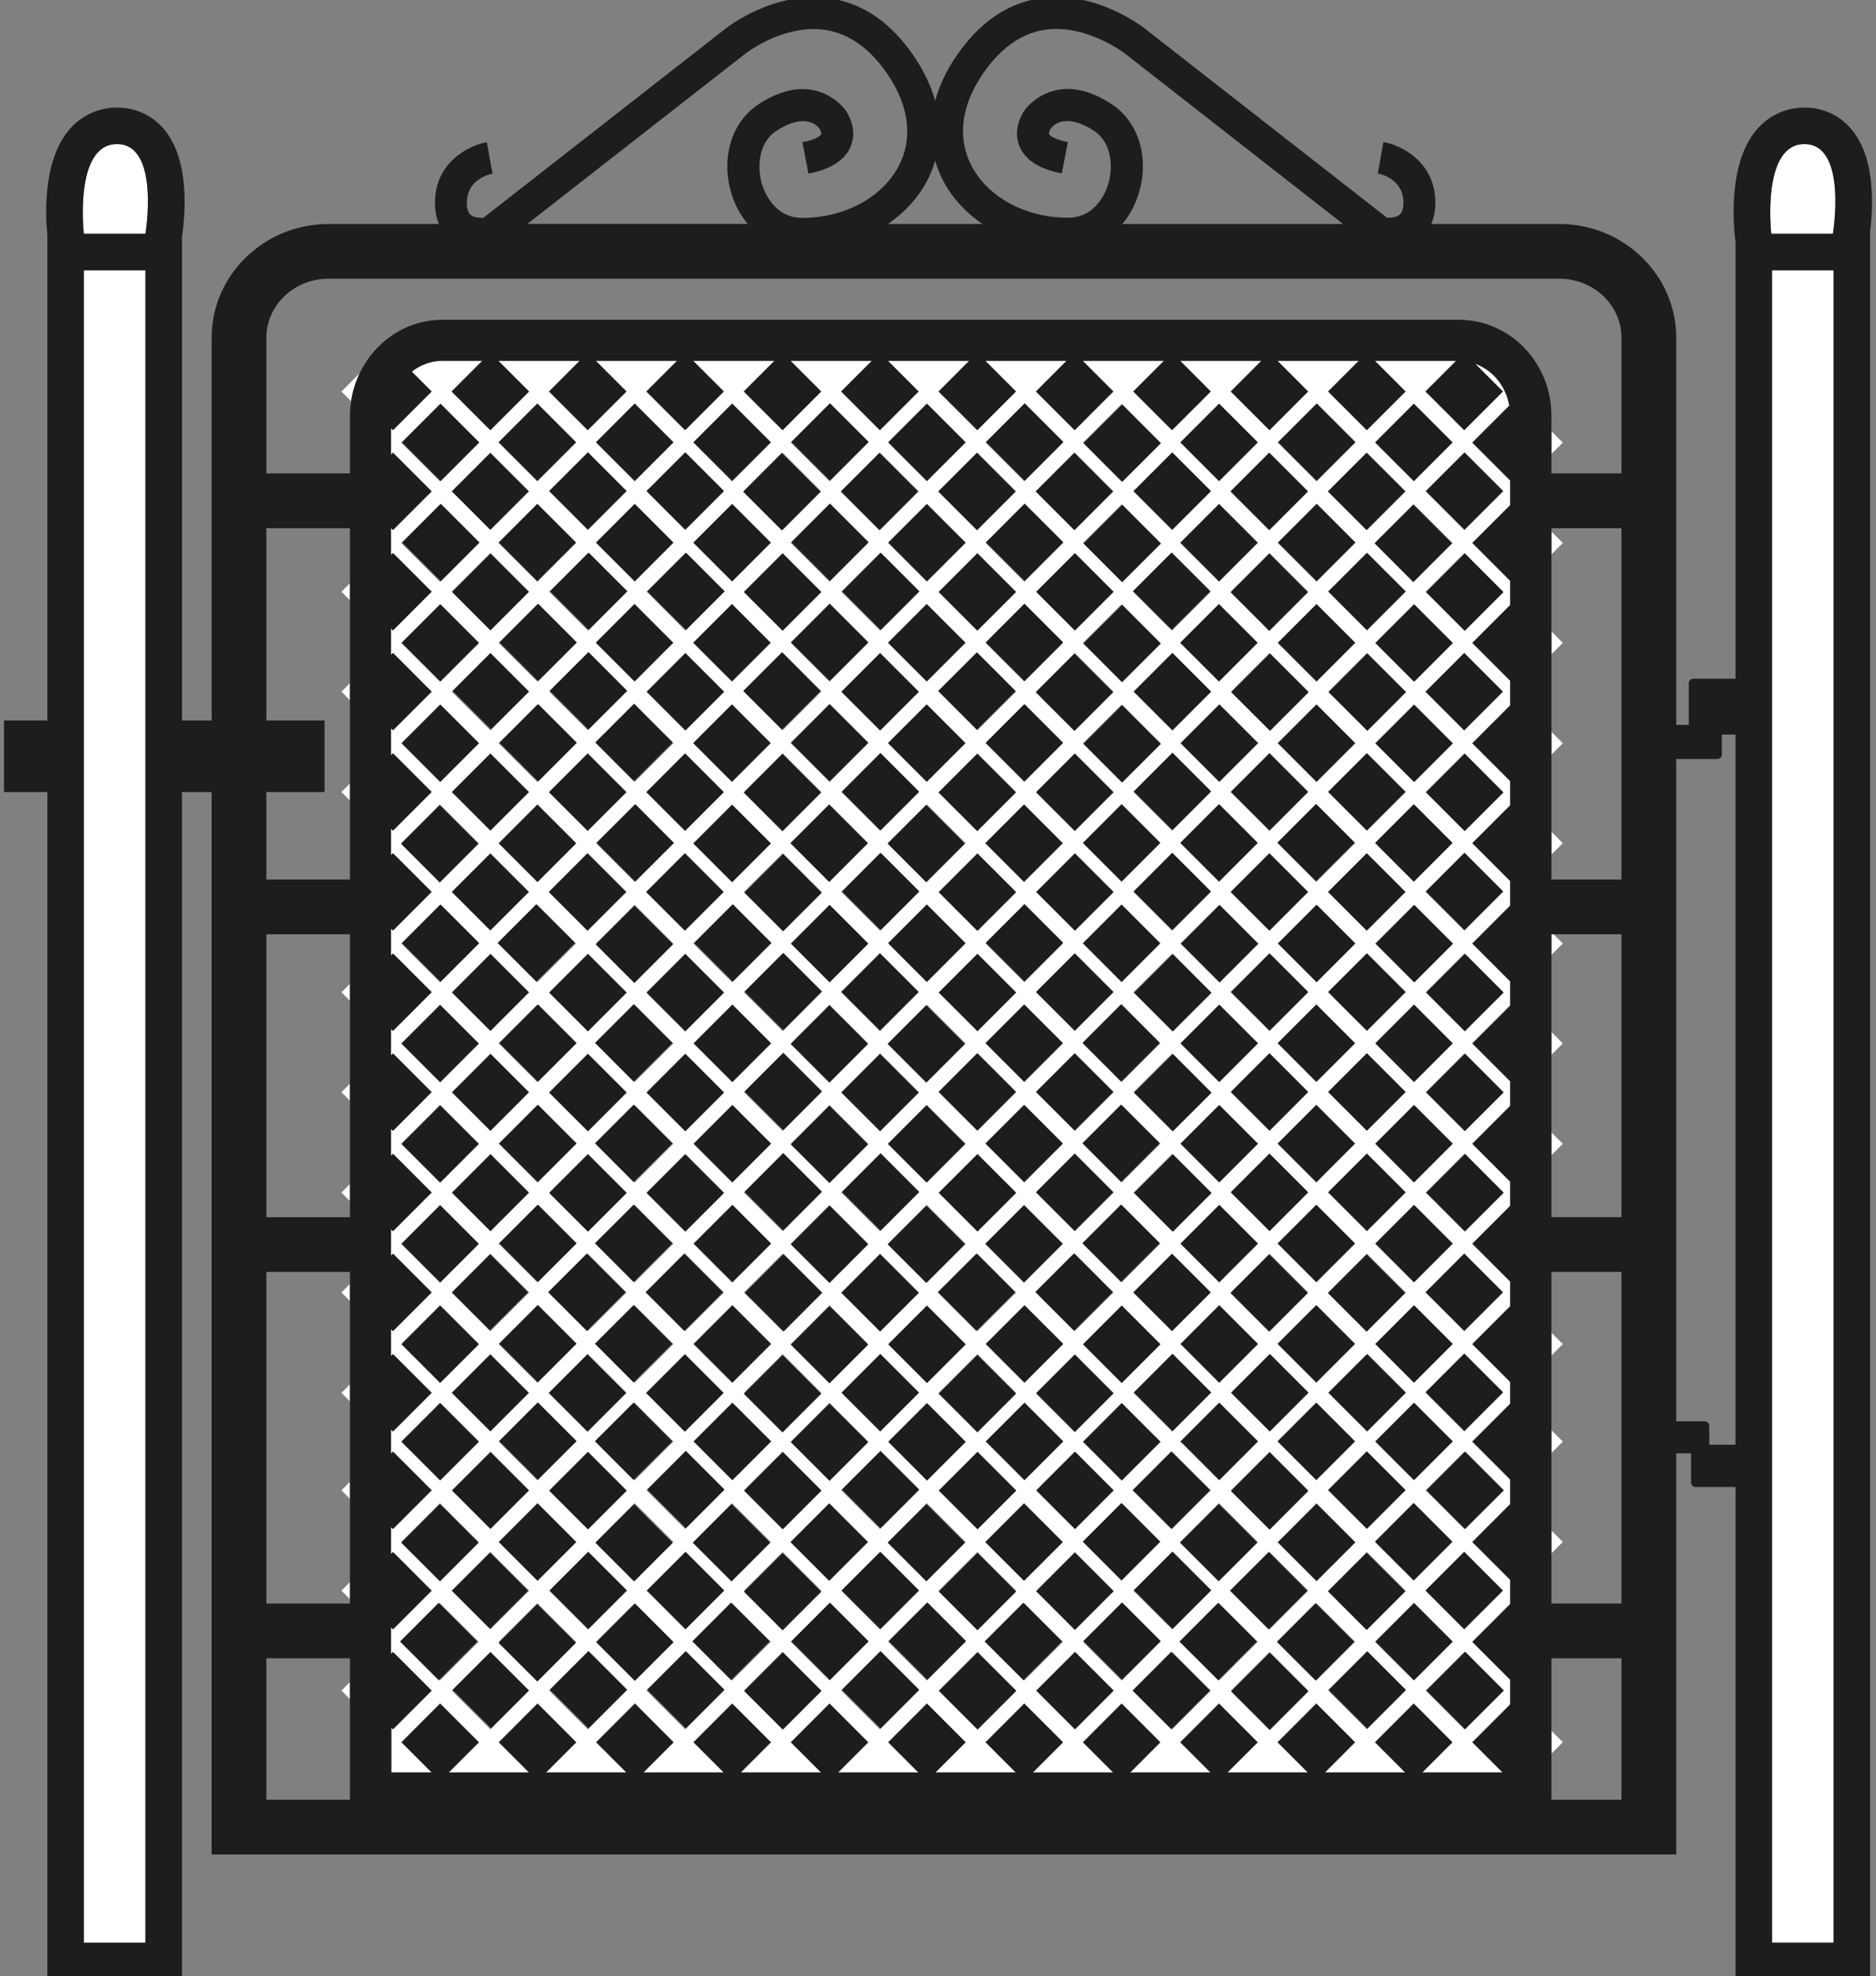 <?xml version="1.0" encoding="utf-8"?>
<!-- Generator: Adobe Illustrator 15.1.0, SVG Export Plug-In . SVG Version: 6.00 Build 0)  -->
<!DOCTYPE svg PUBLIC "-//W3C//DTD SVG 1.1//EN" "http://www.w3.org/Graphics/SVG/1.1/DTD/svg11.dtd">
<svg version="1.1" id="Layer_1" xmlns="http://www.w3.org/2000/svg" xmlns:xlink="http://www.w3.org/1999/xlink" x="0px" y="0px"
	 width="75px" height="79px" viewBox="-101.25 -27.5 75 79" enable-background="new -101.25 -27.5 75 79" xml:space="preserve">
<rect x="-101.25" y="-27.5" width="75" height="79" fill="#808080" stroke="none"/>
<g>
	
		<rect x="-82.736" y="-0.946" transform="matrix(-0.708 0.707 -0.707 -0.708 -139.314 57.937)" fill="#1D1D1B" width="2.187" height="2.188"/>
	
		<rect x="-82.737" y="3.066" transform="matrix(-0.707 0.707 -0.707 -0.707 -136.431 64.832)" fill="#1D1D1B" width="2.188" height="2.188"/>
	
		<rect x="-82.737" y="7.061" transform="matrix(-0.707 0.707 -0.707 -0.707 -133.616 71.643)" fill="#1D1D1B" width="2.188" height="2.187"/>
	
		<rect x="-82.737" y="11.073" transform="matrix(-0.707 0.707 -0.707 -0.707 -130.759 78.508)" fill="#1D1D1B" width="2.189" height="2.187"/>
	
		<rect x="-82.737" y="15.067" transform="matrix(-0.707 0.707 -0.707 -0.707 -127.934 85.326)" fill="#1D1D1B" width="2.189" height="2.187"/>
	
		<rect x="-82.737" y="19.079" transform="matrix(-0.707 0.707 -0.707 -0.707 -125.097 92.174)" fill="#1D1D1B" width="2.189" height="2.187"/>
	
		<rect x="-82.736" y="23.071" transform="matrix(-0.707 0.707 -0.707 -0.707 -122.321 98.963)" fill="#1D1D1B" width="2.187" height="2.189"/>
	
		<rect x="-82.737" y="27.084" transform="matrix(-0.707 0.707 -0.707 -0.707 -119.46 105.826)" fill="#1D1D1B" width="2.188" height="2.188"/>
	
		<rect x="-82.736" y="-8.952" transform="matrix(-0.707 -0.707 0.707 -0.707 -133.826 -71.136)" fill="#1D1D1B" width="2.187" height="2.188"/>
	
		<rect x="-82.737" y="-4.939" transform="matrix(-0.707 0.707 -0.707 -0.707 -142.083 51.175)" fill="#1D1D1B" width="2.189" height="2.187"/>
	
		<rect x="-82.737" y="30.982" transform="matrix(-0.707 0.707 -0.707 -0.707 -116.679 112.491)" fill="#1D1D1B" width="2.189" height="2.187"/>
	
		<rect x="-82.736" y="34.993" transform="matrix(-0.707 0.707 -0.707 -0.707 -113.894 119.32)" fill="#1D1D1B" width="2.187" height="2.188"/>
	
		<rect x="-82.736" y="38.987" transform="matrix(0.707 0.707 -0.707 0.707 4.443 69.429)" fill="#1D1D1B" width="2.187" height="2.187"/>
	<polygon fill="#FFFFFF" points="-87.599,0.149 -87.341,0.408 -87.258,0.49 -87.258,-0.193 -87.341,-0.109 	"/>
	<polygon fill="#FFFFFF" points="-87.599,4.16 -87.341,4.419 -87.258,4.501 -87.258,3.819 -87.341,3.902 	"/>
	<polygon fill="#FFFFFF" points="-87.599,12.166 -87.341,12.425 -87.258,12.509 -87.258,11.826 -87.341,11.908 	"/>
	<polygon fill="#FFFFFF" points="-87.599,16.16 -87.341,16.417 -87.258,16.501 -87.258,15.819 -87.341,15.903 	"/>
	<polygon fill="#FFFFFF" points="-87.599,20.172 -87.341,20.43 -87.258,20.514 -87.258,19.831 -87.341,19.915 	"/>
	<polygon fill="#FFFFFF" points="-87.599,24.166 -87.341,24.423 -87.258,24.506 -87.258,23.825 -87.341,23.908 	"/>
	<polygon fill="#FFFFFF" points="-87.599,28.178 -87.341,28.436 -87.258,28.52 -87.258,27.837 -87.341,27.92 	"/>
	<path fill="#FFFFFF" d="M-87.599-11.85l0.258,0.257l0.129,0.13c0.058-0.394,0.173-0.769,0.339-1.113l-0.468,0.467L-87.599-11.85z"
		/>
	<polygon fill="#FFFFFF" points="-87.599,-3.846 -87.341,-3.588 -87.258,-3.504 -87.258,-4.187 -87.341,-4.104 	"/>
	<polygon fill="#FFFFFF" points="-87.599,32.074 -87.341,32.334 -87.258,32.417 -87.258,31.734 -87.341,31.817 	"/>
	<polygon fill="#FFFFFF" points="-87.599,36.088 -87.341,36.346 -87.258,36.43 -87.258,35.747 -87.341,35.829 	"/>
	<polygon fill="#FFFFFF" points="-87.599,40.081 -87.341,40.34 -87.258,40.422 -87.258,39.74 -87.341,39.823 	"/>
	<path fill="#FFFFFF" d="M-85.617,43.35h1.612l-1.205-1.205l1.546-1.548l1.547,1.548l-1.205,1.205h3.211l-1.206-1.205l1.546-1.548
		l1.548,1.548l-1.206,1.205h3.211l-1.206-1.205l1.547-1.548l1.544,1.548l-1.205,1.205h3.211l-1.207-1.205l1.546-1.548l1.548,1.548
		l-1.207,1.205h3.211l-1.205-1.205l1.546-1.548l1.546,1.548l-1.205,1.205h3.211l-1.206-1.205l1.547-1.548l1.546,1.548l-1.207,1.205
		h3.211l-1.204-1.205l1.546-1.548l1.547,1.548l-1.206,1.205h3.211l-1.206-1.205l1.545-1.548l1.546,1.548l-1.204,1.205h3.209
		l-1.206-1.205l1.547-1.548l1.547,1.548l-1.207,1.205h3.211l-1.206-1.205l1.546-1.548l1.547,1.548l-1.205,1.205h3.211l-1.206-1.205
		l1.547-1.548l1.545,1.548l-1.205,1.205h1.465h1.747l-1.208-1.205l1.514-1.514v-0.985l-1.514-1.515l1.514-1.513v-0.967l-1.514-1.513
		l1.514-1.515V31.64l-1.514-1.514l1.514-1.513v-0.872l-1.514-1.513l1.514-1.514v-0.986l-1.514-1.512l1.514-1.514v-0.967
		l-1.514-1.515l1.514-1.514v-0.984l-1.514-1.514l1.514-1.513V11.73l-1.514-1.515l1.514-1.513V7.718l-1.514-1.513l1.514-1.514V3.725
		l-1.514-1.514l1.514-1.514v-0.985l-1.514-1.513l1.514-1.514v-0.966l-1.514-1.515l1.514-1.513v-0.984l-1.514-1.514l1.479-1.478
		c-0.137-0.788-0.668-1.429-1.37-1.676l1.112,1.11l-1.547,1.546l-1.545-1.546l1.223-1.226h-3.248l1.224,1.226l-1.547,1.546
		l-1.547-1.546l1.226-1.226h-3.25l1.223,1.226l-1.544,1.546l-1.547-1.546l1.223-1.226h-3.247l1.223,1.226l-1.548,1.546l-1.547-1.546
		l1.226-1.226h-3.25l1.225,1.226l-1.546,1.546l-1.547-1.546l1.225-1.226h-3.249l1.224,1.226l-1.545,1.546l-1.547-1.546l1.223-1.226
		h-3.25l1.226,1.226l-1.547,1.546l-1.547-1.546l1.226-1.226h-3.25l1.223,1.226l-1.544,1.546l-1.548-1.546l1.225-1.226h-3.25
		l1.225,1.226l-1.547,1.546l-1.546-1.546l1.225-1.226h-3.25l1.226,1.226l-1.547,1.546l-1.546-1.546l1.223-1.226h-3.249l1.225,1.226
		l-1.547,1.546l-1.547-1.546l1.225-1.226h-1.597c-0.458,0-0.877,0.162-1.22,0.432l0.792,0.794l-1.546,1.546l-0.081-0.08v1.06
		l0.081-0.08l1.546,1.546l-1.546,1.546l-0.081-0.08v1.079l0.081-0.08l1.546,1.546l-1.546,1.548l-0.081-0.08v1.06l0.081-0.08
		l1.546,1.547l-1.546,1.545l-0.081-0.079v1.078l0.081-0.08l1.546,1.546l-1.546,1.547l-0.081-0.079v1.058l0.081-0.078l1.546,1.546
		l-1.546,1.547l-0.081-0.08V10.7l0.081-0.08l1.546,1.546l-1.546,1.548l-0.081-0.08v1.06l0.081-0.079l1.546,1.546l-1.546,1.548
		l-0.081-0.082v1.079l0.081-0.079l1.546,1.546l-1.546,1.548l-0.081-0.081v1.06l0.081-0.08l1.546,1.548l-1.546,1.546l-0.081-0.08
		v1.078l0.081-0.079l1.546,1.547l-1.546,1.547l-0.081-0.08v0.963l0.081-0.078l1.546,1.545l-1.546,1.548l-0.081-0.078v1.075
		l0.081-0.078l1.546,1.547l-1.546,1.546l-0.081-0.079v1.061l0.081-0.08l1.546,1.546l-1.546,1.548l-0.081-0.079V43.35z
		 M-44.727,36.586l1.545,1.545l-1.545,1.548l-1.547-1.548L-44.727,36.586z M-54.062,2.211l1.547-1.546l1.547,1.546l-1.547,1.547
		L-54.062,2.211z M-68.417,24.166l-1.544,1.546l-1.548-1.546l1.548-1.548L-68.417,24.166z M-68.417,8.154l-1.544,1.547l-1.548-1.547
		l1.548-1.546L-68.417,8.154z M-60.628,16.16l-1.545,1.548l-1.547-1.548l1.547-1.546L-60.628,16.16z M-64.195,15.756l-1.547-1.546
		l1.547-1.547l1.546,1.547L-64.195,15.756z M-62.648,18.222l-1.546,1.547l-1.547-1.547l1.547-1.547L-62.648,18.222z M-64.521,16.16
		l-1.547,1.548l-1.547-1.548l1.547-1.546L-64.521,16.16z M-61.848,18.222l1.546-1.547l1.547,1.547l-1.547,1.547L-61.848,18.222z
		 M-61.848,14.21l1.546-1.547l1.547,1.547l-1.547,1.546L-61.848,14.21z M-63.721,12.166l1.547-1.546l1.545,1.546l-1.545,1.548
		L-63.721,12.166z M-66.069,13.714l-1.547-1.548l1.547-1.546l1.547,1.546L-66.069,13.714z M-66.069,18.626l1.547,1.546l-1.547,1.548
		l-1.547-1.548L-66.069,18.626z M-62.174,18.626l1.545,1.546l-1.545,1.548l-1.547-1.548L-62.174,18.626z M-60.302,11.764
		l-1.546-1.548l1.546-1.546l1.547,1.546L-60.302,11.764z M-64.195,11.764l-1.547-1.548l1.547-1.546l1.546,1.546L-64.195,11.764z
		 M-69.635,10.216l1.546-1.546l1.546,1.546l-1.546,1.548L-69.635,10.216z M-69.635,14.21l1.546-1.547l1.546,1.547l-1.546,1.546
		L-69.635,14.21z M-69.635,18.222l1.546-1.547l1.546,1.547l-1.546,1.547L-69.635,18.222z M-69.635,22.217l1.546-1.547l1.546,1.547
		l-1.546,1.546L-69.635,22.217z M-62.648,22.217l-1.546,1.546l-1.547-1.546l1.547-1.547L-62.648,22.217z M-58.754,22.217
		l-1.547,1.546l-1.546-1.546l1.546-1.547L-58.754,22.217z M-56.735,20.172l-1.546,1.548l-1.547-1.548l1.547-1.546L-56.735,20.172z
		 M-56.735,16.16l-1.546,1.548l-1.547-1.548l1.547-1.546L-56.735,16.16z M-56.735,12.166l-1.546,1.548l-1.547-1.548l1.547-1.546
		L-56.735,12.166z M-59.828,8.154l1.547-1.546l1.546,1.546l-1.546,1.547L-59.828,8.154z M-63.721,8.154l1.547-1.546l1.545,1.546
		l-1.545,1.547L-63.721,8.154z M-67.616,8.154l1.547-1.546l1.547,1.546l-1.547,1.547L-67.616,8.154z M-68.417,12.166l-1.544,1.548
		l-1.548-1.548l1.548-1.546L-68.417,12.166z M-68.417,16.16l-1.544,1.548l-1.548-1.548l1.548-1.546L-68.417,16.16z M-68.417,20.172
		l-1.544,1.548l-1.548-1.548l1.548-1.546L-68.417,20.172z M-66.069,22.618l1.547,1.548l-1.547,1.546l-1.547-1.546L-66.069,22.618z
		 M-62.174,22.618l1.545,1.548l-1.545,1.546l-1.547-1.546L-62.174,22.618z M-58.281,22.618l1.546,1.548l-1.546,1.546l-1.547-1.546
		L-58.281,22.618z M-57.954,22.217l1.545-1.547l1.546,1.547l-1.546,1.546L-57.954,22.217z M-57.954,18.222l1.545-1.547l1.546,1.547
		l-1.546,1.547L-57.954,18.222z M-57.954,14.21l1.545-1.547l1.546,1.547l-1.546,1.546L-57.954,14.21z M-57.954,10.216l1.545-1.546
		l1.546,1.546l-1.546,1.548L-57.954,10.216z M-56.409,7.75l-1.545-1.546l1.545-1.548l1.546,1.548L-56.409,7.75z M-60.302,7.75
		l-1.546-1.546l1.546-1.548l1.547,1.548L-60.302,7.75z M-64.195,7.75l-1.547-1.546l1.547-1.548l1.546,1.548L-64.195,7.75z
		 M-68.088,7.75l-1.546-1.546l1.546-1.548l1.546,1.548L-68.088,7.75z M-68.088,24.682l1.546,1.547l-1.546,1.547l-1.546-1.547
		L-68.088,24.682z M-64.195,24.682l1.546,1.547l-1.546,1.547l-1.547-1.547L-64.195,24.682z M-60.302,24.682l1.547,1.547
		l-1.547,1.547l-1.546-1.547L-60.302,24.682z M-56.409,24.682l1.546,1.547l-1.546,1.547l-1.545-1.547L-56.409,24.682z M-73.53,6.205
		l1.546-1.548l1.548,1.548l-1.548,1.546L-73.53,6.205z M-73.53,10.216l1.546-1.546l1.548,1.546l-1.548,1.548L-73.53,10.216z
		 M-73.53,14.21l1.546-1.547l1.548,1.547l-1.548,1.546L-73.53,14.21z M-73.53,18.222l1.546-1.547l1.548,1.547l-1.548,1.547
		L-73.53,18.222z M-73.53,22.217l1.546-1.547l1.548,1.547l-1.548,1.546L-73.53,22.217z M-73.53,26.229l1.546-1.547l1.548,1.547
		l-1.548,1.547L-73.53,26.229z M-52.841,24.166l-1.548,1.546l-1.547-1.546l1.547-1.548L-52.841,24.166z M-52.841,20.172
		l-1.548,1.548l-1.547-1.548l1.547-1.546L-52.841,20.172z M-52.841,16.16l-1.548,1.548l-1.547-1.548l1.547-1.546L-52.841,16.16z
		 M-52.841,12.166l-1.548,1.548l-1.547-1.548l1.547-1.546L-52.841,12.166z M-52.841,8.154l-1.548,1.547l-1.547-1.547l1.547-1.546
		L-52.841,8.154z M-52.841,4.16l-1.548,1.547l-1.547-1.547l1.547-1.546L-52.841,4.16z M-59.828,4.16l1.547-1.546l1.546,1.546
		l-1.546,1.547L-59.828,4.16z M-63.721,4.16l1.547-1.546l1.545,1.546l-1.545,1.547L-63.721,4.16z M-67.616,4.16l1.547-1.546
		l1.547,1.546l-1.547,1.547L-67.616,4.16z M-71.509,4.16l1.548-1.546l1.544,1.546l-1.544,1.547L-71.509,4.16z M-72.309,4.16
		l-1.547,1.547l-1.546-1.547l1.546-1.546L-72.309,4.16z M-72.309,8.154l-1.547,1.547l-1.546-1.547l1.546-1.546L-72.309,8.154z
		 M-72.309,12.166l-1.547,1.548l-1.546-1.548l1.546-1.546L-72.309,12.166z M-72.309,16.16l-1.547,1.548l-1.546-1.548l1.546-1.546
		L-72.309,16.16z M-72.309,20.172l-1.547,1.548l-1.546-1.548l1.546-1.546L-72.309,20.172z M-72.309,24.166l-1.547,1.546
		l-1.546-1.546l1.546-1.548L-72.309,24.166z M-72.309,28.178l-1.547,1.547l-1.546-1.547l1.546-1.547L-72.309,28.178z
		 M-69.961,26.631l1.544,1.547l-1.544,1.547l-1.548-1.547L-69.961,26.631z M-66.069,26.631l1.547,1.547l-1.547,1.547l-1.547-1.547
		L-66.069,26.631z M-62.174,26.631l1.545,1.547l-1.545,1.547l-1.547-1.547L-62.174,26.631z M-58.281,26.631l1.546,1.547
		l-1.546,1.547l-1.547-1.547L-58.281,26.631z M-54.389,26.631l1.548,1.547l-1.548,1.547l-1.547-1.547L-54.389,26.631z
		 M-54.062,26.229l1.547-1.547l1.547,1.547l-1.547,1.547L-54.062,26.229z M-54.062,22.217l1.547-1.547l1.547,1.547l-1.547,1.546
		L-54.062,22.217z M-54.062,18.222l1.547-1.547l1.547,1.547l-1.547,1.547L-54.062,18.222z M-54.062,14.21l1.547-1.547l1.547,1.547
		l-1.547,1.546L-54.062,14.21z M-54.062,10.216l1.547-1.546l1.547,1.546l-1.547,1.548L-54.062,10.216z M-54.062,6.205l1.547-1.548
		l1.547,1.548l-1.547,1.546L-54.062,6.205z M-56.409,3.758l-1.545-1.547l1.545-1.546l1.546,1.546L-56.409,3.758z M-60.302,3.758
		l-1.546-1.547l1.546-1.546l1.547,1.546L-60.302,3.758z M-64.195,3.758l-1.547-1.547l1.547-1.546l1.546,1.546L-64.195,3.758z
		 M-68.088,3.758l-1.546-1.547l1.546-1.546l1.546,1.546L-68.088,3.758z M-71.983,3.758l-1.546-1.547l1.546-1.546l1.548,1.546
		L-71.983,3.758z M-71.983,28.579l1.548,1.547l-1.548,1.547l-1.546-1.547L-71.983,28.579z M-68.088,28.579l1.546,1.547l-1.546,1.547
		l-1.546-1.547L-68.088,28.579z M-64.195,28.579l1.546,1.547l-1.546,1.547l-1.547-1.547L-64.195,28.579z M-60.302,28.579
		l1.547,1.547l-1.547,1.547l-1.546-1.547L-60.302,28.579z M-56.409,28.579l1.546,1.547l-1.546,1.547l-1.545-1.547L-56.409,28.579z
		 M-52.515,28.579l1.547,1.547l-1.547,1.547l-1.547-1.547L-52.515,28.579z M-55.936,0.149l1.547-1.547l1.548,1.547l-1.548,1.545
		L-55.936,0.149z M-59.828,0.149l1.547-1.547l1.546,1.547l-1.546,1.545L-59.828,0.149z M-63.721,0.149l1.547-1.547l1.545,1.547
		l-1.545,1.545L-63.721,0.149z M-67.616,0.149l1.547-1.547l1.547,1.547l-1.547,1.545L-67.616,0.149z M-71.509,0.149l1.548-1.547
		l1.544,1.547l-1.544,1.545L-71.509,0.149z M-75.402,0.149l1.546-1.547l1.547,1.547l-1.547,1.545L-75.402,0.149z M-77.422,2.211
		l1.547-1.546l1.544,1.546l-1.544,1.547L-77.422,2.211z M-77.422,6.205l1.547-1.548l1.544,1.548l-1.544,1.546L-77.422,6.205z
		 M-77.422,10.216l1.547-1.546l1.544,1.546l-1.544,1.548L-77.422,10.216z M-77.422,14.21l1.547-1.547l1.544,1.547l-1.544,1.546
		L-77.422,14.21z M-77.422,18.222l1.547-1.547l1.544,1.547l-1.544,1.547L-77.422,18.222z M-77.422,22.217l1.547-1.547l1.544,1.547
		l-1.544,1.546L-77.422,22.217z M-77.422,26.229l1.547-1.547l1.544,1.547l-1.544,1.547L-77.422,26.229z M-75.875,28.579l1.544,1.547
		l-1.544,1.547l-1.547-1.547L-75.875,28.579z M-52.041,28.178l1.547-1.547l1.544,1.547l-1.544,1.547L-52.041,28.178z
		 M-48.949,24.166l-1.544,1.546l-1.547-1.546l1.547-1.548L-48.949,24.166z M-48.949,20.172l-1.544,1.548l-1.547-1.548l1.547-1.546
		L-48.949,20.172z M-48.949,16.16l-1.544,1.548l-1.547-1.548l1.547-1.546L-48.949,16.16z M-48.949,12.166l-1.544,1.548l-1.547-1.548
		l1.547-1.546L-48.949,12.166z M-48.949,8.154l-1.544,1.547l-1.547-1.547l1.547-1.546L-48.949,8.154z M-48.949,4.16l-1.544,1.547
		l-1.547-1.547l1.547-1.546L-48.949,4.16z M-48.949,0.149l-1.544,1.545l-1.547-1.545l1.547-1.547L-48.949,0.149z M-73.856,30.529
		l1.547,1.545l-1.547,1.548l-1.546-1.548L-73.856,30.529z M-69.961,30.529l1.544,1.545l-1.544,1.548l-1.548-1.548L-69.961,30.529z
		 M-66.069,30.529l1.547,1.545l-1.547,1.548l-1.547-1.548L-66.069,30.529z M-62.174,30.529l1.545,1.545l-1.545,1.548l-1.547-1.548
		L-62.174,30.529z M-58.281,30.529l1.546,1.545l-1.546,1.548l-1.547-1.548L-58.281,30.529z M-54.389,30.529l1.548,1.545
		l-1.548,1.548l-1.547-1.548L-54.389,30.529z M-50.493,30.529l1.544,1.545l-1.544,1.548l-1.547-1.548L-50.493,30.529z
		 M-52.515-0.253l-1.547-1.547l1.547-1.545l1.547,1.545L-52.515-0.253z M-56.409-0.253l-1.545-1.547l1.545-1.545l1.546,1.545
		L-56.409-0.253z M-60.302-0.253l-1.546-1.547l1.546-1.545l1.547,1.545L-60.302-0.253z M-64.195-0.253l-1.547-1.547l1.547-1.545
		l1.546,1.545L-64.195-0.253z M-68.088-0.253l-1.546-1.547l1.546-1.545l1.546,1.545L-68.088-0.253z M-71.983-0.253l-1.546-1.547
		l1.546-1.545l1.548,1.545L-71.983-0.253z M-75.875-0.253l-1.547-1.547l1.547-1.545l1.544,1.545L-75.875-0.253z M-76.202,0.149
		l-1.547,1.545l-1.546-1.545l1.546-1.547L-76.202,0.149z M-76.202,4.16l-1.547,1.547l-1.546-1.547l1.546-1.546L-76.202,4.16z
		 M-76.202,8.154l-1.547,1.547l-1.546-1.547l1.546-1.546L-76.202,8.154z M-76.202,12.166l-1.547,1.548l-1.546-1.548l1.546-1.546
		L-76.202,12.166z M-76.202,16.16l-1.547,1.548l-1.546-1.548l1.546-1.546L-76.202,16.16z M-76.202,20.172l-1.547,1.548l-1.546-1.548
		l1.546-1.546L-76.202,20.172z M-76.202,24.166l-1.547,1.546l-1.546-1.546l1.546-1.548L-76.202,24.166z M-76.202,28.178
		l-1.547,1.547l-1.546-1.547l1.546-1.547L-76.202,28.178z M-50.168,30.126l1.546-1.547l1.547,1.547l-1.547,1.547L-50.168,30.126z
		 M-50.168,26.229l1.546-1.547l1.547,1.547l-1.547,1.547L-50.168,26.229z M-50.168,22.217l1.546-1.547l1.547,1.547l-1.547,1.546
		L-50.168,22.217z M-50.168,18.222l1.546-1.547l1.547,1.547l-1.547,1.547L-50.168,18.222z M-50.168,14.21l1.546-1.547l1.547,1.547
		l-1.547,1.546L-50.168,14.21z M-50.168,10.216l1.546-1.546l1.547,1.546l-1.547,1.548L-50.168,10.216z M-50.168,6.205l1.546-1.548
		l1.547,1.548l-1.547,1.546L-50.168,6.205z M-50.168,2.211l1.546-1.546l1.547,1.546l-1.547,1.547L-50.168,2.211z M-50.168-1.801
		l1.546-1.545l1.547,1.545l-1.547,1.547L-50.168-1.801z M-76.202,32.074l-1.547,1.548l-1.546-1.548l1.546-1.545L-76.202,32.074z
		 M-74.33,34.139l-1.544,1.546l-1.547-1.546l1.547-1.548L-74.33,34.139z M-70.435,34.139l-1.548,1.546l-1.546-1.546l1.546-1.548
		L-70.435,34.139z M-66.542,34.139l-1.546,1.546l-1.546-1.546l1.546-1.548L-66.542,34.139z M-62.648,34.139l-1.546,1.546
		l-1.547-1.546l1.547-1.548L-62.648,34.139z M-58.754,34.139l-1.547,1.546l-1.546-1.546l1.546-1.548L-58.754,34.139z
		 M-54.862,34.139l-1.546,1.546l-1.545-1.546l1.545-1.548L-54.862,34.139z M-50.967,34.139l-1.547,1.546l-1.547-1.546l1.547-1.548
		L-50.967,34.139z M-48.622,32.591l1.547,1.548l-1.547,1.546l-1.546-1.546L-48.622,32.591z M-52.041-3.846l1.547-1.546l1.544,1.546
		l-1.544,1.548L-52.041-3.846z M-55.936-3.846l1.547-1.546l1.548,1.546l-1.548,1.548L-55.936-3.846z M-59.828-3.846l1.547-1.546
		l1.546,1.546l-1.546,1.548L-59.828-3.846z M-63.721-3.846l1.547-1.546l1.545,1.546l-1.545,1.548L-63.721-3.846z M-67.616-3.846
		l1.547-1.546l1.547,1.546l-1.547,1.548L-67.616-3.846z M-71.509-3.846l1.548-1.546l1.544,1.546l-1.544,1.548L-71.509-3.846z
		 M-75.402-3.846l1.546-1.546l1.547,1.546l-1.547,1.548L-75.402-3.846z M-79.295-3.846l1.546-1.546l1.547,1.546l-1.547,1.548
		L-79.295-3.846z M-81.316-1.801l1.546-1.545l1.548,1.545l-1.548,1.547L-81.316-1.801z M-81.316,2.211l1.546-1.546l1.548,1.546
		l-1.548,1.547L-81.316,2.211z M-81.316,6.205l1.546-1.548l1.548,1.548L-79.77,7.75L-81.316,6.205z M-81.316,10.216l1.546-1.546
		l1.548,1.546l-1.548,1.548L-81.316,10.216z M-81.316,14.21l1.546-1.547l1.548,1.547l-1.548,1.546L-81.316,14.21z M-81.316,18.222
		l1.546-1.547l1.548,1.547l-1.548,1.547L-81.316,18.222z M-81.316,22.217l1.546-1.547l1.548,1.547l-1.548,1.546L-81.316,22.217z
		 M-81.316,26.229l1.546-1.547l1.548,1.547l-1.548,1.547L-81.316,26.229z M-79.77,28.579l1.548,1.547l-1.548,1.547l-1.546-1.547
		L-79.77,28.579z M-81.316,34.139l1.546-1.548l1.548,1.548l-1.548,1.546L-81.316,34.139z M-77.749,34.541l1.547,1.547l-1.547,1.546
		l-1.546-1.546L-77.749,34.541z M-73.856,34.541l1.547,1.547l-1.547,1.546l-1.546-1.546L-73.856,34.541z M-69.961,34.541
		l1.544,1.547l-1.544,1.546l-1.548-1.546L-69.961,34.541z M-66.069,34.541l1.547,1.547l-1.547,1.546l-1.547-1.546L-66.069,34.541z
		 M-62.174,34.541l1.545,1.547l-1.545,1.546l-1.547-1.546L-62.174,34.541z M-58.281,34.541l1.546,1.547l-1.546,1.546l-1.547-1.546
		L-58.281,34.541z M-54.389,34.541l1.548,1.547l-1.548,1.546l-1.547-1.546L-54.389,34.541z M-50.493,34.541l1.544,1.547
		l-1.544,1.546l-1.547-1.546L-50.493,34.541z M-45.054,36.088l-1.547,1.546l-1.547-1.546l1.547-1.547L-45.054,36.088z
		 M-45.054,32.074l-1.547,1.548l-1.547-1.548l1.547-1.545L-45.054,32.074z M-48.148,28.178l1.547-1.547l1.547,1.547l-1.547,1.547
		L-48.148,28.178z M-45.054,24.166l-1.547,1.546l-1.547-1.546l1.547-1.548L-45.054,24.166z M-45.054,20.172l-1.547,1.548
		l-1.547-1.548l1.547-1.546L-45.054,20.172z M-45.054,16.16l-1.547,1.548l-1.547-1.548l1.547-1.546L-45.054,16.16z M-45.054,12.166
		l-1.547,1.548l-1.547-1.548l1.547-1.546L-45.054,12.166z M-45.054,8.154l-1.547,1.547l-1.547-1.547l1.547-1.546L-45.054,8.154z
		 M-45.054,4.16l-1.547,1.547l-1.547-1.547l1.547-1.546L-45.054,4.16z M-45.054,0.149l-1.547,1.545l-1.547-1.545l1.547-1.547
		L-45.054,0.149z M-45.054-3.846l-1.547,1.548l-1.547-1.548l1.547-1.546L-45.054-3.846z M-48.622-4.248l-1.546-1.548l1.546-1.545
		l1.547,1.545L-48.622-4.248z M-52.515-4.248l-1.547-1.548l1.547-1.545l1.547,1.545L-52.515-4.248z M-56.409-4.248l-1.545-1.548
		l1.545-1.545l1.546,1.545L-56.409-4.248z M-60.302-4.248l-1.546-1.548l1.546-1.545l1.547,1.545L-60.302-4.248z M-64.195-4.248
		l-1.547-1.548l1.547-1.545l1.546,1.545L-64.195-4.248z M-68.088-4.248l-1.546-1.548l1.546-1.545l1.546,1.545L-68.088-4.248z
		 M-71.983-4.248l-1.546-1.548l1.546-1.545l1.548,1.545L-71.983-4.248z M-75.875-4.248l-1.547-1.548l1.547-1.545l1.544,1.545
		L-75.875-4.248z M-79.77-4.248l-1.546-1.548l1.546-1.545l1.548,1.545L-79.77-4.248z M-80.096-3.846l-1.547,1.548l-1.547-1.548
		l1.547-1.546L-80.096-3.846z M-80.096,0.149l-1.547,1.545l-1.547-1.545l1.547-1.547L-80.096,0.149z M-80.096,4.16l-1.547,1.547
		L-83.19,4.16l1.547-1.546L-80.096,4.16z M-80.096,8.154l-1.547,1.547l-1.547-1.547l1.547-1.546L-80.096,8.154z M-80.096,12.166
		l-1.547,1.548l-1.547-1.548l1.547-1.546L-80.096,12.166z M-80.096,16.16l-1.547,1.548l-1.547-1.548l1.547-1.546L-80.096,16.16z
		 M-80.096,20.172l-1.547,1.548l-1.547-1.548l1.547-1.546L-80.096,20.172z M-80.096,24.166l-1.547,1.546l-1.547-1.546l1.547-1.548
		L-80.096,24.166z M-80.096,28.178l-1.547,1.547l-1.547-1.547l1.547-1.547L-80.096,28.178z M-80.096,36.088l-1.547,1.546
		l-1.547-1.546l1.547-1.547L-80.096,36.088z M-79.77,36.586l1.548,1.545l-1.548,1.548l-1.546-1.548L-79.77,36.586z M-75.875,36.586
		l1.544,1.545l-1.544,1.548l-1.547-1.548L-75.875,36.586z M-71.983,36.586l1.548,1.545l-1.548,1.548l-1.546-1.548L-71.983,36.586z
		 M-68.088,36.586l1.546,1.545l-1.546,1.548l-1.546-1.548L-68.088,36.586z M-64.195,36.586l1.546,1.545l-1.546,1.548l-1.547-1.548
		L-64.195,36.586z M-60.302,36.586l1.547,1.545l-1.547,1.548l-1.546-1.548L-60.302,36.586z M-56.409,36.586l1.546,1.545
		l-1.546,1.548l-1.545-1.548L-56.409,36.586z M-52.515,36.586l1.547,1.545l-1.547,1.548l-1.547-1.548L-52.515,36.586z
		 M-48.622,36.586l1.547,1.545l-1.547,1.548l-1.546-1.548L-48.622,36.586z M-46.274,34.139l1.547-1.548l1.545,1.548l-1.545,1.546
		L-46.274,34.139z M-46.274,30.126l1.547-1.547l1.545,1.547l-1.545,1.547L-46.274,30.126z M-46.274,26.229l1.547-1.547l1.545,1.547
		l-1.545,1.547L-46.274,26.229z M-46.274,22.217l1.547-1.547l1.545,1.547l-1.545,1.546L-46.274,22.217z M-46.274,18.222l1.547-1.547
		l1.545,1.547l-1.545,1.547L-46.274,18.222z M-46.274,14.21l1.547-1.547l1.545,1.547l-1.545,1.546L-46.274,14.21z M-46.274,10.216
		l1.547-1.546l1.545,1.546l-1.545,1.548L-46.274,10.216z M-46.274,6.205l1.547-1.548l1.545,1.548l-1.545,1.546L-46.274,6.205z
		 M-46.274,2.211l1.547-1.546l1.545,1.546l-1.545,1.547L-46.274,2.211z M-46.274-1.801l1.547-1.545l1.545,1.545l-1.545,1.547
		L-46.274-1.801z M-46.274-5.795l1.547-1.545l1.545,1.545l-1.545,1.548L-46.274-5.795z M-46.601-6.312l-1.547-1.546l1.547-1.546
		l1.547,1.546L-46.601-6.312z M-50.493-6.312l-1.547-1.546l1.547-1.546l1.544,1.546L-50.493-6.312z M-54.389-6.312l-1.547-1.546
		l1.547-1.546l1.548,1.546L-54.389-6.312z M-58.281-6.312l-1.547-1.546l1.547-1.546l1.546,1.546L-58.281-6.312z M-62.174-6.312
		l-1.547-1.546l1.547-1.546l1.545,1.546L-62.174-6.312z M-66.069-6.312l-1.547-1.546l1.547-1.546l1.547,1.546L-66.069-6.312z
		 M-69.961-6.312l-1.548-1.546l1.548-1.546l1.544,1.546L-69.961-6.312z M-73.856-6.312l-1.546-1.546l1.546-1.546l1.547,1.546
		L-73.856-6.312z M-77.749-6.312l-1.546-1.546l1.546-1.546l1.547,1.546L-77.749-6.312z M-81.643-6.312l-1.547-1.546l1.547-1.546
		l1.547,1.546L-81.643-6.312z M-80.096,32.074l-1.547,1.548l-1.547-1.548l1.547-1.545L-80.096,32.074z M-81.643,38.535l1.547,1.546
		l-1.547,1.548l-1.547-1.548L-81.643,38.535z M-77.749,38.535l1.547,1.546l-1.547,1.548l-1.546-1.548L-77.749,38.535z
		 M-73.856,38.535l1.547,1.546l-1.547,1.548l-1.546-1.548L-73.856,38.535z M-69.961,38.535l1.544,1.546l-1.544,1.548l-1.548-1.548
		L-69.961,38.535z M-66.069,38.535l1.547,1.546l-1.547,1.548l-1.547-1.548L-66.069,38.535z M-62.174,38.535l1.545,1.546
		l-1.545,1.548l-1.547-1.548L-62.174,38.535z M-58.281,38.535l1.546,1.546l-1.546,1.548l-1.547-1.548L-58.281,38.535z
		 M-54.389,38.535l1.548,1.546l-1.548,1.548l-1.547-1.548L-54.389,38.535z M-50.493,38.535l1.544,1.546l-1.544,1.548l-1.547-1.548
		L-50.493,38.535z M-46.601,38.535l1.547,1.546l-1.547,1.548l-1.547-1.548L-46.601,38.535z M-44.727-8.259l-1.547-1.548l1.547-1.546
		l1.545,1.546L-44.727-8.259z M-48.622-8.259l-1.546-1.548l1.546-1.546l1.547,1.546L-48.622-8.259z M-52.515-8.259l-1.547-1.548
		l1.547-1.546l1.547,1.546L-52.515-8.259z M-56.409-8.259l-1.545-1.548l1.545-1.546l1.546,1.546L-56.409-8.259z M-60.302-8.259
		l-1.546-1.548l1.546-1.546l1.547,1.546L-60.302-8.259z M-64.195-8.259l-1.547-1.548l1.547-1.546l1.546,1.546L-64.195-8.259z
		 M-68.088-8.259l-1.546-1.548l1.546-1.546l1.546,1.546L-68.088-8.259z M-71.983-8.259l-1.546-1.548l1.546-1.546l1.548,1.546
		L-71.983-8.259z M-75.875-8.259l-1.547-1.548l1.547-1.546l1.544,1.546L-75.875-8.259z M-79.77-8.259l-1.546-1.548l1.546-1.546
		l1.548,1.546L-79.77-8.259z M-85.209-9.807l1.546-1.546l1.547,1.546l-1.547,1.548L-85.209-9.807z M-85.209-5.795l1.546-1.545
		l1.547,1.545l-1.547,1.548L-85.209-5.795z M-85.209-1.801l1.546-1.545l1.547,1.545l-1.547,1.547L-85.209-1.801z M-85.209,2.211
		l1.546-1.546l1.547,1.546l-1.547,1.547L-85.209,2.211z M-85.209,6.205l1.546-1.548l1.547,1.548l-1.547,1.546L-85.209,6.205z
		 M-85.209,10.216l1.546-1.546l1.547,1.546l-1.547,1.548L-85.209,10.216z M-85.209,14.21l1.546-1.547l1.547,1.547l-1.547,1.546
		L-85.209,14.21z M-85.209,18.222l1.546-1.547l1.547,1.547l-1.547,1.547L-85.209,18.222z M-85.209,22.217l1.546-1.547l1.547,1.547
		l-1.547,1.546L-85.209,22.217z M-85.209,26.229l1.546-1.547l1.547,1.547l-1.547,1.547L-85.209,26.229z M-83.663,28.579l1.547,1.547
		l-1.547,1.547l-1.546-1.547L-83.663,28.579z M-85.209,34.139l1.546-1.548l1.547,1.548l-1.547,1.546L-85.209,34.139z
		 M-85.209,38.131l1.546-1.545l1.547,1.545l-1.547,1.548L-85.209,38.131z M-41.161,40.081l-1.547,1.548l-1.545-1.548l1.545-1.546
		L-41.161,40.081z M-41.161,36.088l-1.547,1.546l-1.545-1.546l1.545-1.547L-41.161,36.088z M-41.161,32.074l-1.547,1.548
		l-1.545-1.548l1.545-1.545L-41.161,32.074z M-42.708,29.725l-1.545-1.547l1.545-1.547l1.547,1.547L-42.708,29.725z M-41.161,24.166
		l-1.547,1.546l-1.545-1.546l1.545-1.548L-41.161,24.166z M-41.161,20.172l-1.547,1.548l-1.545-1.548l1.545-1.546L-41.161,20.172z
		 M-41.161,16.16l-1.547,1.548l-1.545-1.548l1.545-1.546L-41.161,16.16z M-41.161,12.166l-1.547,1.548l-1.545-1.548l1.545-1.546
		L-41.161,12.166z M-41.161,8.154l-1.547,1.547l-1.545-1.547l1.545-1.546L-41.161,8.154z M-41.161,4.16l-1.547,1.547l-1.545-1.547
		l1.545-1.546L-41.161,4.16z M-41.161,0.149l-1.547,1.545l-1.545-1.545l1.545-1.547L-41.161,0.149z M-41.161-3.846l-1.547,1.548
		l-1.545-1.548l1.545-1.546L-41.161-3.846z M-41.161-7.858l-1.547,1.546l-1.545-1.546l1.545-1.546L-41.161-7.858z"/>
	
		<rect x="-84.756" y="-2.894" transform="matrix(0.707 0.707 -0.707 0.707 -25.768 58.622)" fill="#1D1D1B" width="2.187" height="2.186"/>
	
		<rect x="-84.756" y="1.118" transform="matrix(0.707 0.707 -0.707 0.707 -22.932 59.796)" fill="#1D1D1B" width="2.187" height="2.186"/>
	
		<rect x="-84.757" y="5.111" transform="matrix(0.707 0.707 -0.707 0.707 -20.134 60.995)" fill="#1D1D1B" width="2.188" height="2.187"/>
	
		<rect x="-84.756" y="9.123" transform="matrix(0.707 0.707 -0.707 0.707 -17.264 62.129)" fill="#1D1D1B" width="2.187" height="2.186"/>
	
		<rect x="-84.756" y="13.117" transform="matrix(0.707 0.707 -0.707 0.707 -14.456 63.32)" fill="#1D1D1B" width="2.188" height="2.187"/>
	
		<rect x="-84.756" y="17.128" transform="matrix(0.707 0.707 -0.707 0.707 -11.62 64.495)" fill="#1D1D1B" width="2.188" height="2.187"/>
	
		<rect x="-84.756" y="21.124" transform="matrix(0.707 0.707 -0.707 0.707 -8.794 65.665)" fill="#1D1D1B" width="2.188" height="2.187"/>
	
		<rect x="-84.756" y="25.135" transform="matrix(0.707 0.707 -0.707 0.707 -5.958 66.84)" fill="#1D1D1B" width="2.188" height="2.187"/>
	
		<rect x="-84.756" y="-10.9" transform="matrix(0.707 0.707 -0.707 0.707 -31.418 56.269)" fill="#1D1D1B" width="2.187" height="2.186"/>
	
		<rect x="-84.756" y="-6.888" transform="matrix(0.707 0.707 -0.707 0.707 -28.572 57.435)" fill="#1D1D1B" width="2.187" height="2.186"/>
	
		<rect x="-84.756" y="29.033" transform="matrix(0.707 0.707 -0.707 0.707 -3.202 67.982)" fill="#1D1D1B" width="2.188" height="2.187"/>
	
		<rect x="-84.757" y="33.045" transform="matrix(0.707 0.707 -0.707 0.707 -0.376 69.183)" fill="#1D1D1B" width="2.188" height="2.187"/>
	
		<rect x="-84.755" y="37.038" transform="matrix(0.708 0.707 -0.707 0.708 2.479 70.272)" fill="#1D1D1B" width="2.186" height="2.185"/>
	
		<rect x="-67.163" y="-0.945" transform="matrix(0.707 0.707 -0.707 0.707 -19.246 46.761)" fill="#1D1D1B" width="2.188" height="2.188"/>
	
		<rect x="-67.163" y="3.066" transform="matrix(0.707 0.707 -0.707 0.707 -16.396 47.92)" fill="#1D1D1B" width="2.188" height="2.188"/>
	
		<rect x="-67.162" y="7.061" transform="matrix(0.707 0.707 -0.707 0.707 -13.566 49.081)" fill="#1D1D1B" width="2.187" height="2.187"/>
	
		<rect x="-67.163" y="11.072" transform="matrix(-0.707 -0.707 0.707 -0.707 -121.383 -25.958)" fill="#1D1D1B" width="2.189" height="2.189"/>
	
		<rect x="-67.163" y="15.067" transform="matrix(-0.707 0.707 -0.707 -0.707 -101.35 74.312)" fill="#1D1D1B" width="2.189" height="2.187"/>
	
		<rect x="-67.162" y="19.078" transform="matrix(0.707 0.707 -0.707 0.707 -5.072 52.597)" fill="#1D1D1B" width="2.187" height="2.187"/>
	
		<rect x="-67.163" y="23.072" transform="matrix(0.707 0.707 -0.707 0.707 -2.268 53.806)" fill="#1D1D1B" width="2.189" height="2.189"/>
	
		<rect x="-67.163" y="27.084" transform="matrix(0.707 0.707 -0.707 0.707 0.578 54.96)" fill="#1D1D1B" width="2.188" height="2.188"/>
	
		<rect x="-67.163" y="-8.952" transform="matrix(-0.707 -0.707 0.707 -0.707 -107.247 -60.119)" fill="#1D1D1B" width="2.188" height="2.188"/>
	
		<rect x="-67.162" y="-4.94" transform="matrix(0.707 0.707 -0.707 0.707 -22.047 45.57)" fill="#1D1D1B" width="2.187" height="2.187"/>
	
		<rect x="-67.162" y="30.981" transform="matrix(0.707 0.707 -0.707 0.707 3.34 56.079)" fill="#1D1D1B" width="2.187" height="2.187"/>
	
		<rect x="-67.163" y="34.994" transform="matrix(0.707 0.707 -0.707 0.707 6.17 57.276)" fill="#1D1D1B" width="2.188" height="2.188"/>
	
		<rect x="-67.162" y="38.987" transform="matrix(0.707 0.707 -0.707 0.707 8.999 58.422)" fill="#1D1D1B" width="2.187" height="2.187"/>
	
		<rect x="-71.056" y="-0.945" transform="matrix(0.707 0.708 -0.708 0.707 -20.417 49.546)" fill="#1D1D1B" width="2.187" height="2.189"/>
	
		<rect x="-71.055" y="3.066" transform="matrix(0.707 0.707 -0.707 0.707 -17.565 50.706)" fill="#1D1D1B" width="2.186" height="2.188"/>
	
		<rect x="-71.054" y="7.062" transform="matrix(-0.707 0.707 -0.707 -0.707 -113.638 63.412)" fill="#1D1D1B" width="2.187" height="2.186"/>
	
		<rect x="-71.055" y="11.074" transform="matrix(-0.707 0.708 -0.708 -0.707 -110.782 70.272)" fill="#1D1D1B" width="2.187" height="2.186"/>
	
		<rect x="-71.055" y="15.068" transform="matrix(-0.707 0.708 -0.708 -0.707 -107.955 77.089)" fill="#1D1D1B" width="2.187" height="2.186"/>
	
		<rect x="-71.055" y="19.08" transform="matrix(-0.707 0.708 -0.708 -0.707 -105.116 83.935)" fill="#1D1D1B" width="2.187" height="2.186"/>
	
		<rect x="-71.056" y="23.073" transform="matrix(-0.708 -0.707 0.707 -0.708 -136.541 -8.175)" fill="#1D1D1B" width="2.188" height="2.186"/>
	
		<rect x="-71.055" y="27.084" transform="matrix(0.707 0.707 -0.707 0.707 -0.581 57.757)" fill="#1D1D1B" width="2.187" height="2.188"/>
	
		<rect x="-71.056" y="-8.951" transform="matrix(-0.707 -0.707 0.707 -0.707 -113.903 -62.864)" fill="#1D1D1B" width="2.188" height="2.186"/>
	
		<rect x="-71.055" y="-4.94" transform="matrix(0.707 0.707 -0.707 0.707 -23.219 48.352)" fill="#1D1D1B" width="2.186" height="2.188"/>
	
		<rect x="-71.055" y="30.98" transform="matrix(0.707 0.707 -0.707 0.707 2.184 58.876)" fill="#1D1D1B" width="2.186" height="2.188"/>
	
		<rect x="-71.055" y="34.994" transform="matrix(0.707 0.707 -0.707 0.707 5.015 60.076)" fill="#1D1D1B" width="2.187" height="2.188"/>
	
		<rect x="-71.055" y="38.987" transform="matrix(0.707 0.707 -0.707 0.707 7.847 61.222)" fill="#1D1D1B" width="2.186" height="2.188"/>
	
		<rect x="-69.182" y="-2.894" transform="matrix(-0.707 -0.707 0.707 -0.707 -114.946 -51.235)" fill="#1D1D1B" width="2.188" height="2.187"/>
	
		<rect x="-69.182" y="1.117" transform="matrix(-0.707 -0.707 0.707 -0.707 -117.783 -44.387)" fill="#1D1D1B" width="2.188" height="2.187"/>
	
		<rect x="-69.182" y="5.111" transform="matrix(-0.707 -0.707 0.707 -0.707 -120.629 -37.546)" fill="#1D1D1B" width="2.187" height="2.186"/>
	
		<rect x="-69.182" y="9.123" transform="matrix(0.707 0.707 -0.707 0.707 -12.719 51.138)" fill="#1D1D1B" width="2.186" height="2.187"/>
	
		<rect x="-69.182" y="13.116" transform="matrix(0.707 0.707 -0.707 0.707 -9.907 52.326)" fill="#1D1D1B" width="2.187" height="2.187"/>
	
		<rect x="-69.182" y="17.128" transform="matrix(0.707 0.707 -0.707 0.707 -7.069 53.502)" fill="#1D1D1B" width="2.187" height="2.187"/>
	
		<rect x="-69.182" y="21.123" transform="matrix(0.707 0.707 -0.707 0.707 -4.243 54.673)" fill="#1D1D1B" width="2.187" height="2.187"/>
	
		<rect x="-69.182" y="25.135" transform="matrix(0.707 0.707 -0.707 0.707 -1.406 55.849)" fill="#1D1D1B" width="2.187" height="2.187"/>
	
		<rect x="-69.183" y="-10.9" transform="matrix(-0.707 -0.707 0.707 -0.707 -109.274 -64.906)" fill="#1D1D1B" width="2.188" height="2.188"/>
	
		<rect x="-69.183" y="-6.889" transform="matrix(-0.707 -0.707 0.707 -0.707 -112.112 -58.06)" fill="#1D1D1B" width="2.188" height="2.188"/>
	
		<rect x="-69.182" y="29.032" transform="matrix(0.707 0.707 -0.707 0.707 1.351 56.992)" fill="#1D1D1B" width="2.187" height="2.187"/>
	
		<rect x="-69.182" y="33.046" transform="matrix(-0.707 -0.707 0.707 -0.707 -140.378 10.144)" fill="#1D1D1B" width="2.187" height="2.186"/>
	
		<rect x="-69.181" y="37.038" transform="matrix(0.707 0.707 -0.707 0.707 7.027 59.291)" fill="#1D1D1B" width="2.186" height="2.186"/>
	
		<rect x="-74.95" y="-0.945" transform="matrix(0.707 0.707 -0.707 0.707 -21.526 52.267)" fill="#1D1D1B" width="2.188" height="2.187"/>
	
		<rect x="-74.951" y="3.066" transform="matrix(-0.707 0.707 -0.707 -0.707 -123.139 59.326)" fill="#1D1D1B" width="2.188" height="2.188"/>
	
		<rect x="-74.95" y="7.061" transform="matrix(-0.707 0.707 -0.707 -0.707 -120.324 66.138)" fill="#1D1D1B" width="2.188" height="2.187"/>
	
		<rect x="-74.951" y="11.073" transform="matrix(-0.707 0.707 -0.707 -0.707 -117.468 73.002)" fill="#1D1D1B" width="2.189" height="2.187"/>
	
		<rect x="-74.951" y="15.067" transform="matrix(-0.707 0.707 -0.707 -0.707 -114.643 79.82)" fill="#1D1D1B" width="2.189" height="2.187"/>
	
		<rect x="-74.951" y="19.079" transform="matrix(-0.707 0.707 -0.707 -0.707 -111.806 86.668)" fill="#1D1D1B" width="2.189" height="2.187"/>
	
		<rect x="-74.95" y="23.071" transform="matrix(-0.707 0.707 -0.707 -0.707 -109.026 93.46)" fill="#1D1D1B" width="2.187" height="2.189"/>
	
		<rect x="-74.95" y="27.084" transform="matrix(-0.707 0.707 -0.707 -0.707 -106.168 100.322)" fill="#1D1D1B" width="2.188" height="2.188"/>
	
		<rect x="-74.949" y="-8.952" transform="matrix(-0.707 -0.707 0.707 -0.707 -120.514 -65.645)" fill="#1D1D1B" width="2.187" height="2.188"/>
	
		<rect x="-74.949" y="-4.939" transform="matrix(0.707 0.707 -0.707 0.707 -24.326 51.074)" fill="#1D1D1B" width="2.187" height="2.186"/>
	
		<rect x="-74.949" y="30.981" transform="matrix(0.707 0.707 -0.707 0.707 1.062 61.583)" fill="#1D1D1B" width="2.187" height="2.186"/>
	
		<rect x="-74.95" y="34.994" transform="matrix(0.707 0.707 -0.707 0.707 3.89 62.782)" fill="#1D1D1B" width="2.188" height="2.187"/>
	
		<rect x="-74.949" y="38.988" transform="matrix(0.707 0.707 -0.707 0.707 6.721 63.925)" fill="#1D1D1B" width="2.187" height="2.186"/>
	
		<rect x="-73.077" y="-2.895" transform="matrix(-0.707 -0.707 0.707 -0.707 -121.608 -53.973)" fill="#1D1D1B" width="2.188" height="2.188"/>
	
		<rect x="-73.077" y="1.117" transform="matrix(-0.707 -0.707 0.707 -0.707 -124.445 -47.125)" fill="#1D1D1B" width="2.188" height="2.188"/>
	
		<rect x="-73.077" y="5.11" transform="matrix(0.707 0.707 -0.707 0.707 -16.703 52.725)" fill="#1D1D1B" width="2.189" height="2.189"/>
	
		<rect x="-73.076" y="9.122" transform="matrix(0.707 0.707 -0.707 0.707 -13.839 53.864)" fill="#1D1D1B" width="2.187" height="2.187"/>
	
		<rect x="-73.076" y="13.116" transform="matrix(0.707 0.707 -0.707 0.707 -11.029 55.052)" fill="#1D1D1B" width="2.188" height="2.188"/>
	
		<rect x="-73.076" y="17.128" transform="matrix(0.707 0.707 -0.707 0.707 -8.193 56.226)" fill="#1D1D1B" width="2.188" height="2.188"/>
	
		<rect x="-73.076" y="21.123" transform="matrix(0.707 0.707 -0.707 0.707 -5.368 57.396)" fill="#1D1D1B" width="2.188" height="2.188"/>
	
		<rect x="-73.076" y="25.135" transform="matrix(0.707 0.707 -0.707 0.707 -2.532 58.571)" fill="#1D1D1B" width="2.188" height="2.188"/>
	
		<rect x="-73.077" y="-10.901" transform="matrix(-0.707 -0.707 0.707 -0.707 -115.938 -67.647)" fill="#1D1D1B" width="2.189" height="2.189"/>
	
		<rect x="-73.077" y="-6.89" transform="matrix(-0.707 -0.707 0.707 -0.707 -118.775 -60.8)" fill="#1D1D1B" width="2.189" height="2.189"/>
	
		<rect x="-73.076" y="29.032" transform="matrix(0.707 0.707 -0.707 0.707 0.224 59.712)" fill="#1D1D1B" width="2.188" height="2.188"/>
	
		<rect x="-73.076" y="33.045" transform="matrix(-0.707 -0.707 0.707 -0.707 -147.034 7.415)" fill="#1D1D1B" width="2.187" height="2.187"/>
	
		<rect x="-73.076" y="37.038" transform="matrix(0.708 0.707 -0.707 0.708 5.898 62.006)" fill="#1D1D1B" width="2.187" height="2.187"/>
	
		<rect x="-78.842" y="-0.946" transform="matrix(-0.708 0.707 -0.707 -0.708 -132.665 55.186)" fill="#1D1D1B" width="2.187" height="2.188"/>
	
		<rect x="-78.843" y="3.066" transform="matrix(-0.707 0.707 -0.707 -0.707 -129.784 62.079)" fill="#1D1D1B" width="2.188" height="2.188"/>
	
		<rect x="-78.843" y="7.061" transform="matrix(-0.707 0.707 -0.707 -0.707 -126.969 68.89)" fill="#1D1D1B" width="2.188" height="2.187"/>
	
		<rect x="-78.843" y="11.073" transform="matrix(-0.707 0.707 -0.707 -0.707 -124.112 75.754)" fill="#1D1D1B" width="2.189" height="2.187"/>
	
		<rect x="-78.843" y="15.067" transform="matrix(-0.707 0.707 -0.707 -0.707 -121.288 82.573)" fill="#1D1D1B" width="2.189" height="2.187"/>
	
		<rect x="-78.843" y="19.079" transform="matrix(-0.707 0.707 -0.707 -0.707 -118.451 89.421)" fill="#1D1D1B" width="2.189" height="2.187"/>
	
		<rect x="-78.843" y="23.071" transform="matrix(-0.707 0.707 -0.707 -0.707 -115.673 96.211)" fill="#1D1D1B" width="2.187" height="2.189"/>
	
		<rect x="-78.843" y="27.084" transform="matrix(-0.707 0.707 -0.707 -0.707 -112.813 103.074)" fill="#1D1D1B" width="2.188" height="2.188"/>
	
		<rect x="-78.842" y="-8.952" transform="matrix(-0.707 -0.707 0.707 -0.707 -127.159 -68.398)" fill="#1D1D1B" width="2.187" height="2.188"/>
	
		<rect x="-78.842" y="-4.939" transform="matrix(0.707 0.707 -0.707 0.707 -25.464 53.825)" fill="#1D1D1B" width="2.187" height="2.186"/>
	
		<rect x="-78.843" y="30.982" transform="matrix(-0.707 0.707 -0.707 -0.707 -110.033 109.738)" fill="#1D1D1B" width="2.189" height="2.187"/>
	
		<rect x="-78.842" y="34.994" transform="matrix(0.707 0.707 -0.707 0.707 2.751 65.534)" fill="#1D1D1B" width="2.188" height="2.187"/>
	
		<rect x="-78.842" y="38.988" transform="matrix(0.707 0.707 -0.707 0.707 5.582 66.676)" fill="#1D1D1B" width="2.187" height="2.186"/>
	
		<rect x="-76.97" y="-2.894" transform="matrix(-0.707 -0.707 0.707 -0.707 -128.255 -56.727)" fill="#1D1D1B" width="2.188" height="2.186"/>
	
		<rect x="-76.969" y="1.117" transform="matrix(0.707 0.708 -0.708 0.707 -20.693 54.335)" fill="#1D1D1B" width="2.186" height="2.188"/>
	
		<rect x="-76.969" y="5.11" transform="matrix(0.706 0.708 -0.708 0.706 -17.891 55.534)" fill="#1D1D1B" width="2.187" height="2.189"/>
	
		<rect x="-76.969" y="9.122" transform="matrix(0.707 0.707 -0.707 0.707 -15.022 56.673)" fill="#1D1D1B" width="2.185" height="2.187"/>
	
		<rect x="-76.969" y="13.116" transform="matrix(0.707 0.708 -0.708 0.707 -12.21 57.865)" fill="#1D1D1B" width="2.186" height="2.188"/>
	
		<rect x="-76.969" y="17.128" transform="matrix(0.707 0.708 -0.708 0.707 -9.371 59.042)" fill="#1D1D1B" width="2.186" height="2.188"/>
	
		<rect x="-76.969" y="21.123" transform="matrix(0.707 0.708 -0.708 0.707 -6.544 60.214)" fill="#1D1D1B" width="2.186" height="2.188"/>
	
		<rect x="-76.969" y="25.135" transform="matrix(0.707 0.708 -0.708 0.707 -3.705 61.392)" fill="#1D1D1B" width="2.186" height="2.188"/>
	
		<rect x="-76.97" y="-10.9" transform="matrix(-0.707 -0.707 0.707 -0.707 -122.585 -70.401)" fill="#1D1D1B" width="2.189" height="2.187"/>
	
		<rect x="-76.97" y="-6.889" transform="matrix(-0.707 -0.707 0.707 -0.707 -125.421 -63.554)" fill="#1D1D1B" width="2.189" height="2.187"/>
	
		<rect x="-76.969" y="29.032" transform="matrix(0.707 0.708 -0.708 0.707 -0.947 62.535)" fill="#1D1D1B" width="2.186" height="2.188"/>
	
		<rect x="-76.97" y="33.046" transform="matrix(-0.707 -0.707 0.707 -0.707 -153.682 4.663)" fill="#1D1D1B" width="2.187" height="2.185"/>
	
		<rect x="-76.968" y="37.038" transform="matrix(0.707 0.707 -0.707 0.707 4.735 64.833)" fill="#1D1D1B" width="2.185" height="2.187"/>
	
		<rect x="-80.863" y="-2.894" transform="matrix(0.707 0.707 -0.707 0.707 -24.61 55.852)" fill="#1D1D1B" width="2.188" height="2.187"/>
	
		<rect x="-80.863" y="1.117" transform="matrix(0.707 0.707 -0.707 0.707 -21.775 57.026)" fill="#1D1D1B" width="2.188" height="2.187"/>
	
		<rect x="-80.864" y="5.111" transform="matrix(0.707 0.707 -0.707 0.707 -18.977 58.223)" fill="#1D1D1B" width="2.189" height="2.188"/>
	
		<rect x="-80.863" y="9.123" transform="matrix(0.708 0.707 -0.707 0.708 -16.109 59.357)" fill="#1D1D1B" width="2.188" height="2.187"/>
	
		<rect x="-80.863" y="13.116" transform="matrix(0.707 0.707 -0.707 0.707 -13.301 60.546)" fill="#1D1D1B" width="2.188" height="2.187"/>
	
		<rect x="-80.863" y="17.128" transform="matrix(0.707 0.707 -0.707 0.707 -10.466 61.721)" fill="#1D1D1B" width="2.188" height="2.187"/>
	
		<rect x="-80.863" y="21.123" transform="matrix(0.707 0.707 -0.707 0.707 -7.641 62.89)" fill="#1D1D1B" width="2.188" height="2.187"/>
	
		<rect x="-80.863" y="25.135" transform="matrix(0.707 0.707 -0.707 0.707 -4.806 64.064)" fill="#1D1D1B" width="2.188" height="2.187"/>
	
		<rect x="-80.863" y="-10.901" transform="matrix(-0.707 -0.707 0.707 -0.707 -129.23 -73.154)" fill="#1D1D1B" width="2.189" height="2.188"/>
	
		<rect x="-80.863" y="-6.889" transform="matrix(-0.707 -0.707 0.707 -0.707 -132.067 -66.307)" fill="#1D1D1B" width="2.189" height="2.188"/>
	
		<rect x="-80.863" y="29.032" transform="matrix(0.707 0.707 -0.707 0.707 -2.05 65.205)" fill="#1D1D1B" width="2.188" height="2.187"/>
	
		<rect x="-80.864" y="33.045" transform="matrix(0.707 0.707 -0.707 0.707 0.776 66.404)" fill="#1D1D1B" width="2.189" height="2.188"/>
	
		<rect x="-80.863" y="37.038" transform="matrix(0.708 0.706 -0.706 0.708 3.627 67.495)" fill="#1D1D1B" width="2.187" height="2.186"/>
	
		<rect x="-51.588" y="-0.943" transform="matrix(-0.708 -0.707 0.707 -0.708 -86.333 -35.423)" fill="#1D1D1B" width="2.187" height="2.185"/>
	
		<rect x="-51.589" y="3.067" transform="matrix(-0.707 -0.707 0.707 -0.707 -89.141 -28.604)" fill="#1D1D1B" width="2.188" height="2.186"/>
	
		<rect x="-51.589" y="7.061" transform="matrix(-0.707 -0.707 0.707 -0.707 -91.97 -21.778)" fill="#1D1D1B" width="2.188" height="2.186"/>
	
		<rect x="-51.589" y="11.073" transform="matrix(-0.707 -0.707 0.707 -0.707 -94.798 -14.943)" fill="#1D1D1B" width="2.189" height="2.187"/>
	
		<rect x="-51.589" y="15.067" transform="matrix(-0.707 -0.707 0.707 -0.707 -97.623 -8.125)" fill="#1D1D1B" width="2.189" height="2.187"/>
	
		<rect x="-51.589" y="19.079" transform="matrix(-0.707 -0.707 0.707 -0.707 -100.46 -1.277)" fill="#1D1D1B" width="2.189" height="2.187"/>
	
		<rect x="-51.588" y="23.073" transform="matrix(-0.707 -0.707 0.707 -0.707 -103.296 5.574)" fill="#1D1D1B" width="2.187" height="2.185"/>
	
		<rect x="-51.587" y="27.084" transform="matrix(0.707 -0.707 0.707 0.707 -34.705 -27.448)" fill="#1D1D1B" width="2.188" height="2.188"/>
	
		<rect x="-51.588" y="-8.951" transform="matrix(-0.707 -0.707 0.707 -0.707 -80.656 -49.11)" fill="#1D1D1B" width="2.188" height="2.186"/>
	
		<rect x="-51.587" y="-4.94" transform="matrix(0.707 0.707 -0.707 0.707 -17.527 34.594)" fill="#1D1D1B" width="2.185" height="2.187"/>
	
		<rect x="-51.587" y="30.981" transform="matrix(0.707 0.707 -0.707 0.707 7.884 45.127)" fill="#1D1D1B" width="2.185" height="2.187"/>
	
		<rect x="-51.588" y="34.994" transform="matrix(0.707 0.708 -0.708 0.707 10.72 46.323)" fill="#1D1D1B" width="2.186" height="2.188"/>
	
		<rect x="-51.587" y="38.987" transform="matrix(0.707 0.707 -0.707 0.707 13.549 47.475)" fill="#1D1D1B" width="2.185" height="2.187"/>
	
		<rect x="-55.482" y="-0.945" transform="matrix(0.707 0.707 -0.707 0.707 -15.818 38.495)" fill="#1D1D1B" width="2.189" height="2.187"/>
	
		<rect x="-55.481" y="3.065" transform="matrix(-0.707 -0.707 0.707 -0.707 -95.77 -31.377)" fill="#1D1D1B" width="2.187" height="2.189"/>
	
		<rect x="-55.481" y="7.06" transform="matrix(-0.707 -0.707 0.707 -0.707 -98.601 -24.552)" fill="#1D1D1B" width="2.187" height="2.188"/>
	
		<rect x="-55.482" y="11.072" transform="matrix(-0.707 -0.708 0.708 -0.707 -101.429 -17.719)" fill="#1D1D1B" width="2.188" height="2.189"/>
	
		<rect x="-55.482" y="15.066" transform="matrix(-0.707 -0.708 0.708 -0.707 -104.255 -10.902)" fill="#1D1D1B" width="2.188" height="2.189"/>
	
		<rect x="-55.482" y="19.077" transform="matrix(-0.707 -0.708 0.708 -0.707 -107.094 -4.056)" fill="#1D1D1B" width="2.188" height="2.189"/>
	
		<rect x="-55.481" y="23.072" transform="matrix(-0.707 -0.707 0.707 -0.707 -109.934 2.796)" fill="#1D1D1B" width="2.186" height="2.188"/>
	
		<rect x="-55.482" y="27.084" transform="matrix(0.707 0.707 -0.707 0.707 4.001 46.693)" fill="#1D1D1B" width="2.188" height="2.187"/>
	
		<rect x="-55.481" y="-8.952" transform="matrix(-0.707 -0.707 0.707 -0.707 -87.282 -51.877)" fill="#1D1D1B" width="2.187" height="2.188"/>
	
		<rect x="-55.482" y="-4.939" transform="matrix(0.708 0.707 -0.707 0.708 -18.623 37.309)" fill="#1D1D1B" width="2.188" height="2.186"/>
	
		<rect x="-55.482" y="30.981" transform="matrix(0.708 0.707 -0.707 0.708 6.76 47.814)" fill="#1D1D1B" width="2.188" height="2.186"/>
	
		<rect x="-55.482" y="34.994" transform="matrix(0.707 0.707 -0.707 0.707 9.592 49.008)" fill="#1D1D1B" width="2.188" height="2.187"/>
	
		<rect x="-55.482" y="38.988" transform="matrix(0.708 0.707 -0.707 0.708 12.418 50.155)" fill="#1D1D1B" width="2.188" height="2.186"/>
	
		<rect x="-53.609" y="-2.895" transform="matrix(-0.707 -0.707 0.707 -0.707 -88.375 -40.208)" fill="#1D1D1B" width="2.188" height="2.188"/>
	
		<rect x="-53.608" y="1.117" transform="matrix(0.707 0.707 -0.707 0.707 -13.807 37.769)" fill="#1D1D1B" width="2.188" height="2.188"/>
	
		<rect x="-53.609" y="5.11" transform="matrix(0.707 -0.707 0.707 0.707 -19.774 -35.322)" fill="#1D1D1B" width="2.189" height="2.187"/>
	
		<rect x="-53.608" y="9.122" transform="matrix(0.707 -0.707 0.707 0.707 -22.584 -34.127)" fill="#1D1D1B" width="2.187" height="2.189"/>
	
		<rect x="-53.609" y="13.116" transform="matrix(0.707 -0.707 0.707 0.707 -25.421 -32.967)" fill="#1D1D1B" width="2.188" height="2.187"/>
	
		<rect x="-53.609" y="17.128" transform="matrix(0.707 -0.707 0.707 0.707 -28.258 -31.793)" fill="#1D1D1B" width="2.188" height="2.188"/>
	
		<rect x="-53.609" y="21.123" transform="matrix(0.707 -0.707 0.707 0.707 -31.082 -30.623)" fill="#1D1D1B" width="2.188" height="2.187"/>
	
		<rect x="-53.609" y="25.135" transform="matrix(0.707 -0.707 0.707 0.707 -33.919 -29.448)" fill="#1D1D1B" width="2.188" height="2.188"/>
	
		<rect x="-53.609" y="-10.901" transform="matrix(-0.707 -0.707 0.707 -0.707 -82.707 -53.879)" fill="#1D1D1B" width="2.189" height="2.189"/>
	
		<rect x="-53.609" y="-6.89" transform="matrix(-0.707 -0.707 0.707 -0.707 -85.544 -47.032)" fill="#1D1D1B" width="2.189" height="2.189"/>
	
		<rect x="-53.609" y="29.032" transform="matrix(0.707 0.707 -0.707 0.707 5.924 45.948)" fill="#1D1D1B" width="2.188" height="2.188"/>
	
		<rect x="-53.608" y="33.045" transform="matrix(-0.707 -0.707 0.707 -0.707 -113.794 21.174)" fill="#1D1D1B" width="2.187" height="2.187"/>
	
		<rect x="-53.608" y="37.038" transform="matrix(0.708 0.707 -0.707 0.708 11.589 48.251)" fill="#1D1D1B" width="2.187" height="2.187"/>
	
		<rect x="-59.375" y="-0.945" transform="matrix(0.707 0.707 -0.707 0.707 -16.984 41.274)" fill="#1D1D1B" width="2.187" height="2.188"/>
	
		<rect x="-59.375" y="3.066" transform="matrix(0.707 0.707 -0.707 0.707 -14.135 42.437)" fill="#1D1D1B" width="2.187" height="2.188"/>
	
		<rect x="-59.375" y="7.061" transform="matrix(0.707 0.707 -0.707 0.707 -11.304 43.6)" fill="#1D1D1B" width="2.186" height="2.187"/>
	
		<rect x="-59.376" y="11.072" transform="matrix(-0.707 -0.707 0.707 -0.707 -108.09 -20.45)" fill="#1D1D1B" width="2.189" height="2.188"/>
	
		<rect x="-59.376" y="15.066" transform="matrix(-0.707 -0.707 0.707 -0.707 -110.915 -13.632)" fill="#1D1D1B" width="2.189" height="2.188"/>
	
		<rect x="-59.376" y="19.078" transform="matrix(-0.707 -0.707 0.707 -0.707 -113.752 -6.785)" fill="#1D1D1B" width="2.189" height="2.188"/>
	
		<rect x="-59.375" y="23.072" transform="matrix(0.707 0.708 -0.708 0.707 0.003 48.326)" fill="#1D1D1B" width="2.188" height="2.189"/>
	
		<rect x="-59.375" y="27.084" transform="matrix(0.707 0.707 -0.707 0.707 2.848 49.484)" fill="#1D1D1B" width="2.187" height="2.188"/>
	
		<rect x="-59.375" y="-8.951" transform="matrix(-0.707 -0.707 0.707 -0.707 -93.951 -54.614)" fill="#1D1D1B" width="2.188" height="2.187"/>
	
		<rect x="-59.375" y="-4.94" transform="matrix(0.707 0.707 -0.707 0.707 -19.79 40.085)" fill="#1D1D1B" width="2.186" height="2.187"/>
	
		<rect x="-59.375" y="30.981" transform="matrix(0.707 0.707 -0.707 0.707 5.61 50.606)" fill="#1D1D1B" width="2.186" height="2.187"/>
	
		<rect x="-59.375" y="34.994" transform="matrix(0.707 0.707 -0.707 0.707 8.443 51.802)" fill="#1D1D1B" width="2.187" height="2.188"/>
	
		<rect x="-59.375" y="38.987" transform="matrix(0.707 0.707 -0.707 0.707 11.271 52.951)" fill="#1D1D1B" width="2.186" height="2.187"/>
	
		<rect x="-57.502" y="-2.895" transform="matrix(-0.707 -0.708 0.708 -0.707 -94.996 -42.985)" fill="#1D1D1B" width="2.187" height="2.188"/>
	
		<rect x="-57.502" y="1.117" transform="matrix(-0.707 -0.708 0.708 -0.707 -97.834 -36.139)" fill="#1D1D1B" width="2.187" height="2.188"/>
	
		<rect x="-57.501" y="5.111" transform="matrix(-0.707 -0.707 0.707 -0.707 -100.677 -29.302)" fill="#1D1D1B" width="2.186" height="2.187"/>
	
		<rect x="-57.502" y="9.123" transform="matrix(0.707 -0.707 0.707 0.707 -23.753 -36.9)" fill="#1D1D1B" width="2.186" height="2.187"/>
	
		<rect x="-57.502" y="13.117" transform="matrix(0.707 -0.707 0.707 0.707 -26.593 -35.739)" fill="#1D1D1B" width="2.187" height="2.186"/>
	
		<rect x="-57.502" y="17.128" transform="matrix(0.707 -0.707 0.707 0.707 -29.431 -34.563)" fill="#1D1D1B" width="2.187" height="2.187"/>
	
		<rect x="-57.502" y="21.123" transform="matrix(0.707 -0.707 0.707 0.707 -32.257 -33.391)" fill="#1D1D1B" width="2.187" height="2.186"/>
	
		<rect x="-57.502" y="25.135" transform="matrix(0.707 0.707 -0.707 0.707 2.021 47.578)" fill="#1D1D1B" width="2.187" height="2.187"/>
	
		<rect x="-57.502" y="-10.901" transform="matrix(-0.707 -0.708 0.708 -0.707 -89.323 -56.654)" fill="#1D1D1B" width="2.187" height="2.188"/>
	
		<rect x="-57.502" y="-6.889" transform="matrix(-0.707 -0.708 0.708 -0.707 -92.162 -49.808)" fill="#1D1D1B" width="2.187" height="2.188"/>
	
		<rect x="-57.502" y="29.033" transform="matrix(0.707 0.707 -0.707 0.707 4.778 48.72)" fill="#1D1D1B" width="2.187" height="2.187"/>
	
		<rect x="-57.501" y="33.045" transform="matrix(-0.707 -0.707 0.707 -0.707 -120.432 18.382)" fill="#1D1D1B" width="2.186" height="2.187"/>
	
		<rect x="-57.501" y="37.038" transform="matrix(0.707 0.707 -0.707 0.707 10.447 51.023)" fill="#1D1D1B" width="2.186" height="2.185"/>
	
		<rect x="-63.268" y="-0.945" transform="matrix(0.707 0.708 -0.708 0.707 -18.133 44.036)" fill="#1D1D1B" width="2.187" height="2.188"/>
	
		<rect x="-63.268" y="3.066" transform="matrix(0.707 0.707 -0.707 0.707 -15.282 45.197)" fill="#1D1D1B" width="2.186" height="2.188"/>
	
		<rect x="-63.268" y="7.061" transform="matrix(0.707 0.707 -0.707 0.707 -12.451 46.36)" fill="#1D1D1B" width="2.186" height="2.187"/>
	
		<rect x="-63.268" y="11.072" transform="matrix(0.707 0.707 -0.707 0.707 -9.614 47.536)" fill="#1D1D1B" width="2.186" height="2.187"/>
	
		<rect x="-63.269" y="15.067" transform="matrix(-0.707 -0.707 0.707 -0.707 -117.561 -16.386)" fill="#1D1D1B" width="2.189" height="2.187"/>
	
		<rect x="-63.268" y="19.078" transform="matrix(0.707 0.707 -0.707 0.707 -3.952 49.882)" fill="#1D1D1B" width="2.186" height="2.187"/>
	
		<rect x="-63.268" y="23.072" transform="matrix(0.707 0.708 -0.708 0.707 -1.144 51.09)" fill="#1D1D1B" width="2.187" height="2.189"/>
	
		<rect x="-63.268" y="27.084" transform="matrix(0.707 0.707 -0.707 0.707 1.703 52.248)" fill="#1D1D1B" width="2.187" height="2.188"/>
	
		<rect x="-63.269" y="-8.951" transform="matrix(-0.707 -0.707 0.707 -0.707 -100.598 -57.366)" fill="#1D1D1B" width="2.188" height="2.186"/>
	
		<rect x="-63.268" y="-4.94" transform="matrix(0.707 0.707 -0.707 0.707 -20.938 42.844)" fill="#1D1D1B" width="2.186" height="2.187"/>
	
		<rect x="-63.268" y="30.981" transform="matrix(0.707 0.707 -0.707 0.707 4.466 53.369)" fill="#1D1D1B" width="2.186" height="2.187"/>
	
		<rect x="-63.268" y="34.994" transform="matrix(0.707 0.707 -0.707 0.707 7.299 54.567)" fill="#1D1D1B" width="2.187" height="2.188"/>
	
		<rect x="-63.268" y="38.987" transform="matrix(0.707 0.707 -0.707 0.707 10.129 55.715)" fill="#1D1D1B" width="2.186" height="2.187"/>
	
		<rect x="-61.395" y="-2.895" transform="matrix(-0.707 -0.707 0.707 -0.707 -101.653 -45.727)" fill="#1D1D1B" width="2.188" height="2.188"/>
	
		<rect x="-61.395" y="1.117" transform="matrix(-0.707 -0.707 0.707 -0.707 -104.491 -38.879)" fill="#1D1D1B" width="2.188" height="2.188"/>
	
		<rect x="-61.395" y="5.111" transform="matrix(-0.707 -0.707 0.707 -0.707 -107.334 -32.04)" fill="#1D1D1B" width="2.187" height="2.187"/>
	
		<rect x="-61.395" y="9.121" transform="matrix(-0.707 -0.707 0.707 -0.707 -110.148 -25.224)" fill="#1D1D1B" width="2.188" height="2.189"/>
	
		<rect x="-61.395" y="13.116" transform="matrix(0.707 -0.707 0.707 0.707 -27.718 -38.483)" fill="#1D1D1B" width="2.187" height="2.187"/>
	
		<rect x="-61.395" y="17.128" transform="matrix(0.707 -0.707 0.707 0.707 -30.555 -37.307)" fill="#1D1D1B" width="2.187" height="2.187"/>
	
		<rect x="-61.395" y="21.123" transform="matrix(-0.707 -0.707 0.707 -0.707 -118.655 -4.704)" fill="#1D1D1B" width="2.187" height="2.187"/>
	
		<rect x="-61.395" y="25.135" transform="matrix(0.707 0.707 -0.707 0.707 0.888 50.312)" fill="#1D1D1B" width="2.188" height="2.187"/>
	
		<rect x="-61.395" y="-10.901" transform="matrix(-0.707 -0.707 0.707 -0.707 -95.983 -59.397)" fill="#1D1D1B" width="2.188" height="2.189"/>
	
		<rect x="-61.395" y="-6.89" transform="matrix(-0.707 -0.707 0.707 -0.707 -98.821 -52.551)" fill="#1D1D1B" width="2.188" height="2.189"/>
	
		<rect x="-61.395" y="29.032" transform="matrix(0.707 0.707 -0.707 0.707 3.644 51.453)" fill="#1D1D1B" width="2.188" height="2.187"/>
	
		<rect x="-61.395" y="33.045" transform="matrix(-0.707 -0.707 0.707 -0.707 -127.083 15.649)" fill="#1D1D1B" width="2.187" height="2.187"/>
	
		<rect x="-61.395" y="37.038" transform="matrix(0.708 0.707 -0.707 0.708 9.313 53.753)" fill="#1D1D1B" width="2.187" height="2.186"/>
	
		<rect x="-65.289" y="-2.895" transform="matrix(-0.707 -0.707 0.707 -0.707 -108.315 -48.467)" fill="#1D1D1B" width="2.188" height="2.188"/>
	
		<rect x="-65.289" y="1.117" transform="matrix(-0.707 -0.707 0.707 -0.707 -111.152 -41.619)" fill="#1D1D1B" width="2.188" height="2.188"/>
	
		<rect x="-65.289" y="5.111" transform="matrix(-0.707 -0.707 0.707 -0.707 -113.995 -34.778)" fill="#1D1D1B" width="2.187" height="2.187"/>
	
		<rect x="-65.29" y="9.122" transform="matrix(-0.707 -0.707 0.707 -0.707 -116.806 -27.962)" fill="#1D1D1B" width="2.189" height="2.188"/>
	
		<rect x="-65.289" y="13.117" transform="matrix(-0.707 -0.707 0.707 -0.707 -119.653 -21.109)" fill="#1D1D1B" width="2.187" height="2.187"/>
	
		<rect x="-65.289" y="17.128" transform="matrix(-0.707 -0.707 0.707 -0.707 -122.478 -14.277)" fill="#1D1D1B" width="2.188" height="2.187"/>
	
		<rect x="-65.289" y="21.124" transform="matrix(-0.707 -0.707 0.707 -0.707 -125.312 -7.438)" fill="#1D1D1B" width="2.187" height="2.187"/>
	
		<rect x="-65.289" y="25.135" transform="matrix(0.707 0.707 -0.707 0.707 -0.26 53.085)" fill="#1D1D1B" width="2.187" height="2.188"/>
	
		<rect x="-65.29" y="-10.901" transform="matrix(-0.707 -0.707 0.707 -0.707 -102.646 -62.14)" fill="#1D1D1B" width="2.189" height="2.188"/>
	
		<rect x="-65.29" y="-6.889" transform="matrix(-0.707 -0.707 0.707 -0.707 -105.483 -55.293)" fill="#1D1D1B" width="2.189" height="2.188"/>
	
		<rect x="-65.289" y="29.032" transform="matrix(0.707 0.707 -0.707 0.707 2.496 54.227)" fill="#1D1D1B" width="2.187" height="2.188"/>
	
		<rect x="-65.289" y="33.045" transform="matrix(-0.707 -0.707 0.707 -0.707 -133.738 12.918)" fill="#1D1D1B" width="2.187" height="2.187"/>
	
		<rect x="-65.288" y="37.038" transform="matrix(0.707 0.707 -0.707 0.707 8.169 56.527)" fill="#1D1D1B" width="2.186" height="2.187"/>
	
		<rect x="-43.8" y="-0.944" transform="matrix(-0.707 -0.707 0.707 -0.707 -73.016 -29.939)" fill="#1D1D1B" width="2.185" height="2.187"/>
	
		<rect x="-43.8" y="3.066" transform="matrix(-0.707 -0.708 0.708 -0.707 -75.83 -23.118)" fill="#1D1D1B" width="2.187" height="2.188"/>
	
		<rect x="-43.8" y="7.06" transform="matrix(-0.707 -0.707 0.707 -0.707 -78.66 -16.295)" fill="#1D1D1B" width="2.187" height="2.188"/>
	
		<rect x="-43.801" y="11.072" transform="matrix(-0.707 -0.708 0.708 -0.707 -81.491 -9.46)" fill="#1D1D1B" width="2.187" height="2.189"/>
	
		<rect x="-43.801" y="15.066" transform="matrix(-0.707 -0.708 0.708 -0.707 -84.318 -2.644)" fill="#1D1D1B" width="2.187" height="2.189"/>
	
		<rect x="-43.801" y="19.078" transform="matrix(-0.707 -0.708 0.708 -0.707 -87.156 4.202)" fill="#1D1D1B" width="2.187" height="2.189"/>
	
		<rect x="-43.8" y="23.072" transform="matrix(-0.707 -0.707 0.707 -0.707 -89.991 11.048)" fill="#1D1D1B" width="2.186" height="2.187"/>
	
		<rect x="-43.8" y="27.084" transform="matrix(-0.707 -0.707 0.707 -0.707 -92.825 17.88)" fill="#1D1D1B" width="2.187" height="2.188"/>
	
		<rect x="-43.8" y="-8.952" transform="matrix(-0.707 -0.707 0.707 -0.707 -67.338 -43.62)" fill="#1D1D1B" width="2.186" height="2.188"/>
	
		<rect x="-43.801" y="-4.941" transform="matrix(-0.707 -0.708 0.708 -0.707 -70.16 -36.786)" fill="#1D1D1B" width="2.187" height="2.189"/>
	
		<rect x="-43.801" y="30.98" transform="matrix(-0.707 -0.708 0.708 -0.707 -95.579 24.514)" fill="#1D1D1B" width="2.187" height="2.189"/>
	
		<rect x="-43.8" y="34.994" transform="matrix(-0.707 -0.707 0.707 -0.707 -98.423 31.399)" fill="#1D1D1B" width="2.186" height="2.187"/>
	
		<rect x="-43.801" y="38.987" transform="matrix(-0.707 -0.708 0.708 -0.707 -101.246 38.178)" fill="#1D1D1B" width="2.187" height="2.189"/>
	<polygon fill="#FFFFFF" points="-38.77,-1.801 -39.029,-2.058 -39.226,-2.254 -39.226,-1.348 -39.029,-1.544 	"/>
	<polygon fill="#FFFFFF" points="-38.77,2.211 -39.029,1.953 -39.226,1.757 -39.226,2.665 -39.029,2.469 	"/>
	<polygon fill="#FFFFFF" points="-38.77,6.205 -39.029,5.947 -39.226,5.751 -39.226,6.659 -39.029,6.464 	"/>
	<polygon fill="#FFFFFF" points="-38.77,10.216 -39.029,9.959 -39.14,9.848 -39.226,9.848 -39.226,10.674 -39.029,10.475 	"/>
	<polygon fill="#FFFFFF" points="-38.77,14.21 -39.029,13.951 -39.226,13.757 -39.226,14.666 -39.029,14.468 	"/>
	<polygon fill="#FFFFFF" points="-38.77,18.222 -39.029,17.965 -39.226,17.768 -39.226,18.678 -39.029,18.48 	"/>
	<polygon fill="#FFFFFF" points="-38.77,26.229 -39.029,25.97 -39.226,25.774 -39.226,26.683 -39.029,26.486 	"/>
	<polygon fill="#FFFFFF" points="-38.77,-9.807 -39.029,-10.063 -39.226,-10.261 -39.226,-9.353 -39.029,-9.548 	"/>
	<polygon fill="#FFFFFF" points="-38.77,-5.795 -39.029,-6.053 -39.226,-6.249 -39.226,-5.34 -39.029,-5.537 	"/>
	<polygon fill="#FFFFFF" points="-38.77,30.126 -39.029,29.868 -39.226,29.673 -39.226,30.58 -39.029,30.385 	"/>
	<polygon fill="#FFFFFF" points="-38.77,34.139 -39.029,33.88 -39.226,33.685 -39.226,34.594 -39.029,34.396 	"/>
	<polygon fill="#FFFFFF" points="-38.77,42.144 -39.029,41.886 -39.226,41.689 -39.226,42.599 -39.029,42.403 	"/>
	
		<rect x="-47.694" y="-0.944" transform="matrix(-0.708 -0.707 0.707 -0.708 -79.684 -32.672)" fill="#1D1D1B" width="2.187" height="2.187"/>
	
		<rect x="-47.695" y="3.066" transform="matrix(-0.707 -0.707 0.707 -0.707 -82.494 -25.851)" fill="#1D1D1B" width="2.188" height="2.188"/>
	
		<rect x="-47.695" y="7.06" transform="matrix(-0.707 -0.707 0.707 -0.707 -85.323 -19.026)" fill="#1D1D1B" width="2.188" height="2.188"/>
	
		<rect x="-47.695" y="11.072" transform="matrix(-0.707 -0.707 0.707 -0.707 -88.152 -12.19)" fill="#1D1D1B" width="2.189" height="2.189"/>
	
		<rect x="-47.695" y="15.066" transform="matrix(-0.707 -0.707 0.707 -0.707 -90.977 -5.372)" fill="#1D1D1B" width="2.189" height="2.189"/>
	
		<rect x="-47.695" y="19.078" transform="matrix(-0.707 -0.707 0.707 -0.707 -93.814 1.476)" fill="#1D1D1B" width="2.189" height="2.189"/>
	
		<rect x="-47.695" y="23.072" transform="matrix(-0.707 -0.707 0.707 -0.707 -96.648 8.326)" fill="#1D1D1B" width="2.187" height="2.187"/>
	
		<rect x="-47.695" y="27.084" transform="matrix(0.707 -0.707 0.707 0.707 -33.566 -24.697)" fill="#1D1D1B" width="2.188" height="2.188"/>
	
		<rect x="-47.695" y="-8.952" transform="matrix(-0.707 -0.707 0.707 -0.707 -74.009 -46.358)" fill="#1D1D1B" width="2.188" height="2.188"/>
	
		<rect x="-47.695" y="-4.941" transform="matrix(-0.707 -0.707 0.707 -0.707 -76.828 -39.523)" fill="#1D1D1B" width="2.189" height="2.189"/>
	
		<rect x="-47.695" y="30.98" transform="matrix(-0.707 -0.707 0.707 -0.707 -102.231 21.793)" fill="#1D1D1B" width="2.189" height="2.189"/>
	
		<rect x="-47.695" y="34.994" transform="matrix(-0.707 -0.707 0.707 -0.707 -105.075 28.682)" fill="#1D1D1B" width="2.187" height="2.187"/>
	
		<rect x="-47.695" y="38.987" transform="matrix(0.707 0.707 -0.707 0.707 14.695 44.662)" fill="#1D1D1B" width="2.187" height="2.187"/>
	
		<rect x="-45.821" y="-2.894" transform="matrix(0.707 -0.707 0.707 0.707 -11.818 -32.144)" fill="#1D1D1B" width="2.188" height="2.188"/>
	
		<rect x="-45.821" y="1.117" transform="matrix(0.707 -0.707 0.707 0.707 -14.653 -30.97)" fill="#1D1D1B" width="2.188" height="2.188"/>
	
		<rect x="-45.821" y="5.11" transform="matrix(0.707 -0.707 0.707 0.707 -17.492 -29.814)" fill="#1D1D1B" width="2.189" height="2.187"/>
	
		<rect x="-45.821" y="9.122" transform="matrix(0.707 -0.707 0.707 0.707 -20.306 -28.623)" fill="#1D1D1B" width="2.187" height="2.189"/>
	
		<rect x="-45.821" y="13.116" transform="matrix(0.707 -0.707 0.707 0.707 -23.141 -27.462)" fill="#1D1D1B" width="2.188" height="2.187"/>
	
		<rect x="-45.821" y="17.128" transform="matrix(0.707 -0.707 0.707 0.707 -25.978 -26.287)" fill="#1D1D1B" width="2.188" height="2.188"/>
	
		<rect x="-45.821" y="21.123" transform="matrix(0.707 -0.707 0.707 0.707 -28.802 -25.117)" fill="#1D1D1B" width="2.188" height="2.187"/>
	
		<rect x="-45.821" y="25.135" transform="matrix(0.707 -0.707 0.707 0.707 -31.639 -23.943)" fill="#1D1D1B" width="2.188" height="2.188"/>
	
		<rect x="-45.822" y="-10.9" transform="matrix(-0.707 -0.707 0.707 -0.707 -69.415 -48.372)" fill="#1D1D1B" width="2.189" height="2.187"/>
	
		<rect x="-45.821" y="-6.889" transform="matrix(0.708 -0.707 0.707 0.708 -8.986 -33.301)" fill="#1D1D1B" width="2.187" height="2.189"/>
	
		<rect x="-45.821" y="29.032" transform="matrix(0.707 -0.707 0.707 0.707 -34.394 -22.802)" fill="#1D1D1B" width="2.188" height="2.188"/>
	
		<rect x="-45.821" y="33.044" transform="matrix(0.707 -0.707 0.707 0.707 -37.248 -21.629)" fill="#1D1D1B" width="2.189" height="2.187"/>
	
		<rect x="-45.821" y="37.038" transform="matrix(0.707 0.707 -0.707 0.707 13.863 42.786)" fill="#1D1D1B" width="2.185" height="2.187"/>
	
		<rect x="-49.715" y="-2.894" transform="matrix(0.707 -0.707 0.707 0.707 -12.968 -34.908)" fill="#1D1D1B" width="2.187" height="2.188"/>
	
		<rect x="-49.715" y="1.118" transform="matrix(0.707 -0.707 0.707 0.707 -15.805 -33.733)" fill="#1D1D1B" width="2.187" height="2.188"/>
	
		<rect x="-49.716" y="5.11" transform="matrix(0.707 -0.707 0.707 0.707 -18.646 -32.578)" fill="#1D1D1B" width="2.188" height="2.187"/>
	
		<rect x="-49.715" y="9.123" transform="matrix(0.707 -0.707 0.707 0.707 -21.459 -31.384)" fill="#1D1D1B" width="2.187" height="2.188"/>
	
		<rect x="-49.715" y="13.116" transform="matrix(0.707 -0.707 0.707 0.707 -24.296 -30.223)" fill="#1D1D1B" width="2.187" height="2.187"/>
	
		<rect x="-49.715" y="17.128" transform="matrix(0.707 -0.707 0.707 0.707 -27.133 -29.047)" fill="#1D1D1B" width="2.187" height="2.187"/>
	
		<rect x="-49.715" y="21.123" transform="matrix(0.707 -0.707 0.707 0.707 -29.958 -27.877)" fill="#1D1D1B" width="2.187" height="2.187"/>
	
		<rect x="-49.715" y="25.135" transform="matrix(0.707 -0.707 0.707 0.707 -32.796 -26.701)" fill="#1D1D1B" width="2.187" height="2.187"/>
	
		<rect x="-49.715" y="-10.901" transform="matrix(-0.707 -0.707 0.707 -0.707 -76.048 -51.134)" fill="#1D1D1B" width="2.188" height="2.188"/>
	
		<rect x="-49.715" y="-6.89" transform="matrix(-0.707 -0.707 0.707 -0.707 -78.886 -44.288)" fill="#1D1D1B" width="2.188" height="2.188"/>
	
		<rect x="-49.715" y="29.032" transform="matrix(0.707 -0.707 0.707 0.707 -35.552 -25.559)" fill="#1D1D1B" width="2.187" height="2.187"/>
	
		<rect x="-49.715" y="33.045" transform="matrix(0.707 0.707 -0.707 0.707 9.896 44.398)" fill="#1D1D1B" width="2.188" height="2.188"/>
	
		<rect x="-49.714" y="37.038" transform="matrix(0.708 0.707 -0.707 0.708 12.726 45.51)" fill="#1D1D1B" width="2.186" height="2.186"/>
	<rect x="-97.899" y="-16.694" fill="#FFFFFF" width="2.462" height="66.853"/>
	<polygon fill="#FFFFFF" points="-27.974,-16.694 -30.407,-16.694 -30.407,50.159 -27.946,50.159 -27.946,-16.694 	"/>
	<path fill="#FFFFFF" d="M-97.898-18.152h2.462c0,0,0.597-3.587-1.137-3.587C-98.304-21.74-97.898-18.152-97.898-18.152"/>
	<path fill="#FFFFFF" d="M-30.436-18.152h0.026h2.436c0,0,0.598-3.587-1.139-3.587C-30.843-21.74-30.436-18.152-30.436-18.152"/>
	<path fill="#1D1D1B" d="M-27.234-22.335c-0.471-0.559-1.137-0.865-1.876-0.865c-0.724,0-1.388,0.298-1.872,0.838
		c-1.152,1.292-0.982,3.672-0.904,4.374l0.02,0.169v17.451h-1.687c-0.101,0-0.182,0.083-0.182,0.183v1.66h-0.501v-11.15V-14
		c0-2.506-2.097-4.547-4.677-4.547h-5.116c0.096-0.226,0.162-0.503,0.162-0.853c0-1.625-1.357-2.296-2.074-2.422l-0.228,1.257
		c0.172,0.033,1.026,0.247,1.026,1.165c0,0.238-0.051,0.401-0.151,0.484c-0.123,0.104-0.347,0.126-0.507,0.119l-9.66-7.545
		c-0.08-0.063-1.988-1.564-4.216-1.226c-1.32,0.202-2.449,0.989-3.361,2.34c-0.393,0.581-0.667,1.174-0.826,1.763
		c-0.162-0.588-0.436-1.178-0.826-1.756c-0.912-1.354-2.041-2.14-3.36-2.342c-2.23-0.34-4.138,1.163-4.212,1.222l-9.664,7.55
		c-0.161,0.006-0.386-0.015-0.508-0.119c-0.1-0.083-0.151-0.244-0.151-0.482c0-0.919,0.855-1.132,1.026-1.166l-0.116-0.627
		l-0.112-0.629c-0.717,0.126-2.073,0.797-2.073,2.422c0,0.346,0.064,0.622,0.159,0.846h-4.411c-2.579,0-4.677,2.041-4.677,4.547
		v4.326V1.302h-1.185v-19.343c0.124-0.826,0.335-3.048-0.72-4.294c-0.472-0.559-1.139-0.865-1.876-0.865
		c-0.725,0-1.39,0.298-1.873,0.838c-1.109,1.242-0.993,3.491-0.913,4.282V1.302h-1.733v2.859h1.733v45.998v1.459h1.459h2.462h1.46
		v-1.459V4.162h1.185v37.924v2.358v2.188h2.19h2.487h49.2h2.489h2.188v-2.188v-2.358v-11.49h0.592v1.163
		c0,0.101,0.081,0.183,0.183,0.183h1.595v18.218v1.459h1.459h2.461h1.461v-1.459v-68.312v-0.094
		C-26.366-19.193-26.256-21.183-27.234-22.335 M-30.407,50.159v-66.853h2.434h0.028v66.853H-30.407z M-90.601,9.848h3.342v1.979
		v0.683v3.311v0.682v3.33v0.683v0.643h-3.342V9.848z M-33.097,29.319h-1.14V2.842h1.641c0.102,0,0.183-0.082,0.183-0.182V1.867
		h0.546v28.386h-1.048v-0.751C-32.915,29.399-32.996,29.319-33.097,29.319 M-85.537,41.629l1.547-1.548l-1.547-1.546l-0.079,0.08
		v-1.061l0.079,0.079l1.547-1.546l-1.547-1.547l-0.079,0.078v-1.075l0.079,0.078l1.547-1.548l-1.547-1.546l-0.079,0.079v-0.963
		l0.079,0.08l1.547-1.547l-1.547-1.547l-0.079,0.079v-1.078l0.079,0.08l1.547-1.546l-1.547-1.548l-0.079,0.079v-1.059l0.079,0.081
		l1.547-1.548l-1.547-1.546l-0.079,0.079v-1.079l0.079,0.082l1.547-1.548l-1.547-1.546l-0.079,0.079v-1.06l0.079,0.08l1.547-1.548
		l-1.547-1.546l-0.079,0.079V9.621l0.079,0.08l1.547-1.547l-1.547-1.546l-0.079,0.078V5.628l0.079,0.079l1.547-1.547l-1.547-1.546
		l-0.079,0.08V1.615l0.079,0.079l1.547-1.545L-85.537-1.4l-0.079,0.081v-1.06l0.079,0.08l1.547-1.548l-1.547-1.546l-0.079,0.08
		v-1.079l0.079,0.08l1.547-1.546l-1.547-1.546l-0.079,0.08v-1.06l0.079,0.08l1.547-1.546l-0.792-0.794
		c0.341-0.27,0.762-0.432,1.22-0.432h1.597l-1.225,1.226l1.547,1.546l1.547-1.546l-1.226-1.226h3.25l-1.223,1.226l1.546,1.546
		l1.547-1.546l-1.226-1.226h3.25l-1.225,1.226l1.546,1.546l1.547-1.546l-1.225-1.226h3.25l-1.225,1.226l1.548,1.546l1.545-1.546
		l-1.224-1.226h3.25l-1.226,1.226l1.547,1.546l1.547-1.546l-1.226-1.226h3.25l-1.223,1.226l1.547,1.546l1.545-1.546l-1.224-1.226
		h3.249l-1.225,1.226l1.547,1.546l1.546-1.546l-1.225-1.226h3.25l-1.225,1.226l1.546,1.546l1.548-1.546l-1.223-1.226h3.247
		l-1.223,1.226l1.547,1.546l1.544-1.546l-1.223-1.226h3.25l-1.226,1.226l1.547,1.546l1.547-1.546l-1.224-1.226h3.248l-1.223,1.226
		l1.545,1.546l1.547-1.546l-1.112-1.112c0.702,0.25,1.233,0.89,1.37,1.677l-1.479,1.479l1.514,1.514v0.984l-1.514,1.513l1.514,1.515
		v0.966l-1.514,1.514l1.514,1.513v0.985l-1.514,1.514l1.514,1.514v0.966l-1.514,1.514l1.514,1.513v0.985l-1.514,1.513l1.514,1.514
		v0.968l-1.514,1.513l1.514,1.514v0.984l-1.514,1.514l1.514,1.515v0.967l-1.514,1.514l1.514,1.512v0.986l-1.514,1.514l1.514,1.513
		v0.872l-1.514,1.513l1.514,1.514v0.984l-1.514,1.515l1.514,1.513v0.967l-1.514,1.513l1.514,1.515v0.985l-1.514,1.513l1.208,1.206
		h-1.747h-1.465l1.205-1.206l-1.545-1.547l-1.547,1.547l1.206,1.206h-3.211l1.205-1.206l-1.547-1.547l-1.546,1.547l1.206,1.206
		h-3.212l1.208-1.206l-1.547-1.547l-1.547,1.547l1.207,1.206h-3.21l1.203-1.206l-1.546-1.547l-1.545,1.547l1.206,1.206h-3.211
		l1.206-1.206l-1.547-1.547l-1.546,1.547l1.204,1.206h-3.211l1.207-1.206l-1.546-1.547l-1.547,1.547l1.206,1.206h-3.211l1.205-1.206
		l-1.546-1.547l-1.546,1.547l1.205,1.206h-3.211l1.207-1.206l-1.547-1.547l-1.547,1.547l1.207,1.206h-3.211l1.205-1.206
		l-1.544-1.547l-1.547,1.547l1.207,1.206h-3.212l1.206-1.206l-1.546-1.547l-1.547,1.547l1.206,1.206h-3.211l1.206-1.206
		l-1.547-1.547l-1.545,1.547l1.205,1.206h-1.612v-1.8L-85.537,41.629z M-39.226,21.156v-2.479v-0.91v-3.102v-0.909v-3.085V9.848
		h0.086h2.715v11.309H-39.226z M-36.425,7.658h-2.801V6.659V5.751V2.665V1.757v-3.105v-0.907V-5.34v-0.908v-0.139h2.801V7.658z
		 M-90.601,23.345h3.342v0.48v0.681v3.331v0.683v3.215v0.683v3.33v0.683v0.171h-3.342V23.345z M-39.226,36.601v-2.007v-0.909V30.58
		v-0.907v-2.99v-0.908v-2.43h2.801v6.157v0.911v6.188H-39.226z M-29.111-21.74c1.735,0,1.137,3.587,1.137,3.587h-2.434h-0.028
		C-30.436-18.152-30.843-21.74-29.111-21.74 M-61.981-24.514c0.702-1.041,1.538-1.644,2.486-1.792
		c1.671-0.259,3.222,0.95,3.243,0.965l8.695,6.794h-8.825c0.292-0.344,0.52-0.761,0.663-1.239c0.424-1.419-0.015-2.847-1.09-3.552
		c-2.107-1.381-3.292,0.002-3.452,0.208h-0.002c-0.053,0.071-0.519,0.72-0.242,1.445c0.216,0.564,0.789,0.94,1.703,1.118
		l0.245-1.252c-0.556-0.11-0.733-0.27-0.755-0.322c-0.017-0.04,0.026-0.159,0.077-0.231c0.087-0.115,0.58-0.649,1.725,0.103
		c0.691,0.451,0.777,1.415,0.568,2.12c-0.094,0.316-0.49,1.352-1.615,1.352h-0.004c-1.668,0-3.176-0.805-3.838-2.053
		C-62.984-21.945-62.835-23.248-61.981-24.514 M-64.202-20.243c0.144-0.271,0.256-0.551,0.337-0.833
		c0.083,0.281,0.195,0.56,0.336,0.828c0.359,0.677,0.9,1.253,1.557,1.701h-3.777C-65.099-18.995-64.562-19.57-64.202-20.243
		 M-71.471-25.34c0.015-0.013,1.544-1.218,3.226-0.961c0.953,0.145,1.791,0.749,2.495,1.792c0.854,1.268,1.003,2.569,0.419,3.666
		c-0.664,1.248-2.171,2.053-3.839,2.053h-0.002c-1.127-0.001-1.522-1.037-1.617-1.356c-0.21-0.703-0.122-1.667,0.57-2.119
		c1.144-0.75,1.636-0.215,1.714-0.113l0.019,0.027c0.023,0.031,0.086,0.168,0.067,0.217c-0.02,0.051-0.194,0.212-0.753,0.32
		l0.243,1.255c0.915-0.178,1.487-0.555,1.702-1.12c0.278-0.726-0.188-1.373-0.241-1.444h-0.002c-0.16-0.209-1.345-1.59-3.452-0.211
		c-1.076,0.706-1.515,2.134-1.092,3.554c0.142,0.475,0.37,0.889,0.66,1.232h-8.814L-71.471-25.34z M-90.601-14
		c0-1.302,1.114-2.359,2.487-2.359h49.2c1.375,0,2.489,1.057,2.489,2.359v4.326v1.098h-2.801v-0.776v-0.908v-0.626
		c0-2.112-1.656-3.83-3.695-3.83h-40.641c-1.452,0-2.708,0.875-3.311,2.141c-0.165,0.344-0.281,0.719-0.339,1.113
		c-0.027,0.189-0.047,0.38-0.047,0.576v2.31h-3.342v-1.098V-14z M-97.899-16.694h2.462V50.16h-2.462V-16.694z M-96.572-21.74
		c1.733,0,1.136,3.587,1.136,3.587h-2.462C-97.899-18.152-98.305-21.74-96.572-21.74 M-88.275,4.162V1.302h-2.326v-7.69h3.342v2.201
		v0.681v3.313V0.49v3.329v0.683v3.156h-3.342V4.162H-88.275z M-90.601,44.444v-2.358V38.79h3.342v0.95v0.682v0.738v2.189v1.095
		h-0.855H-90.601z M-36.425,44.444h-2.489h-0.312V43.35v-0.751v-0.909V41.16v-2.37h2.801v3.296V44.444z"/>
</g>
</svg>
